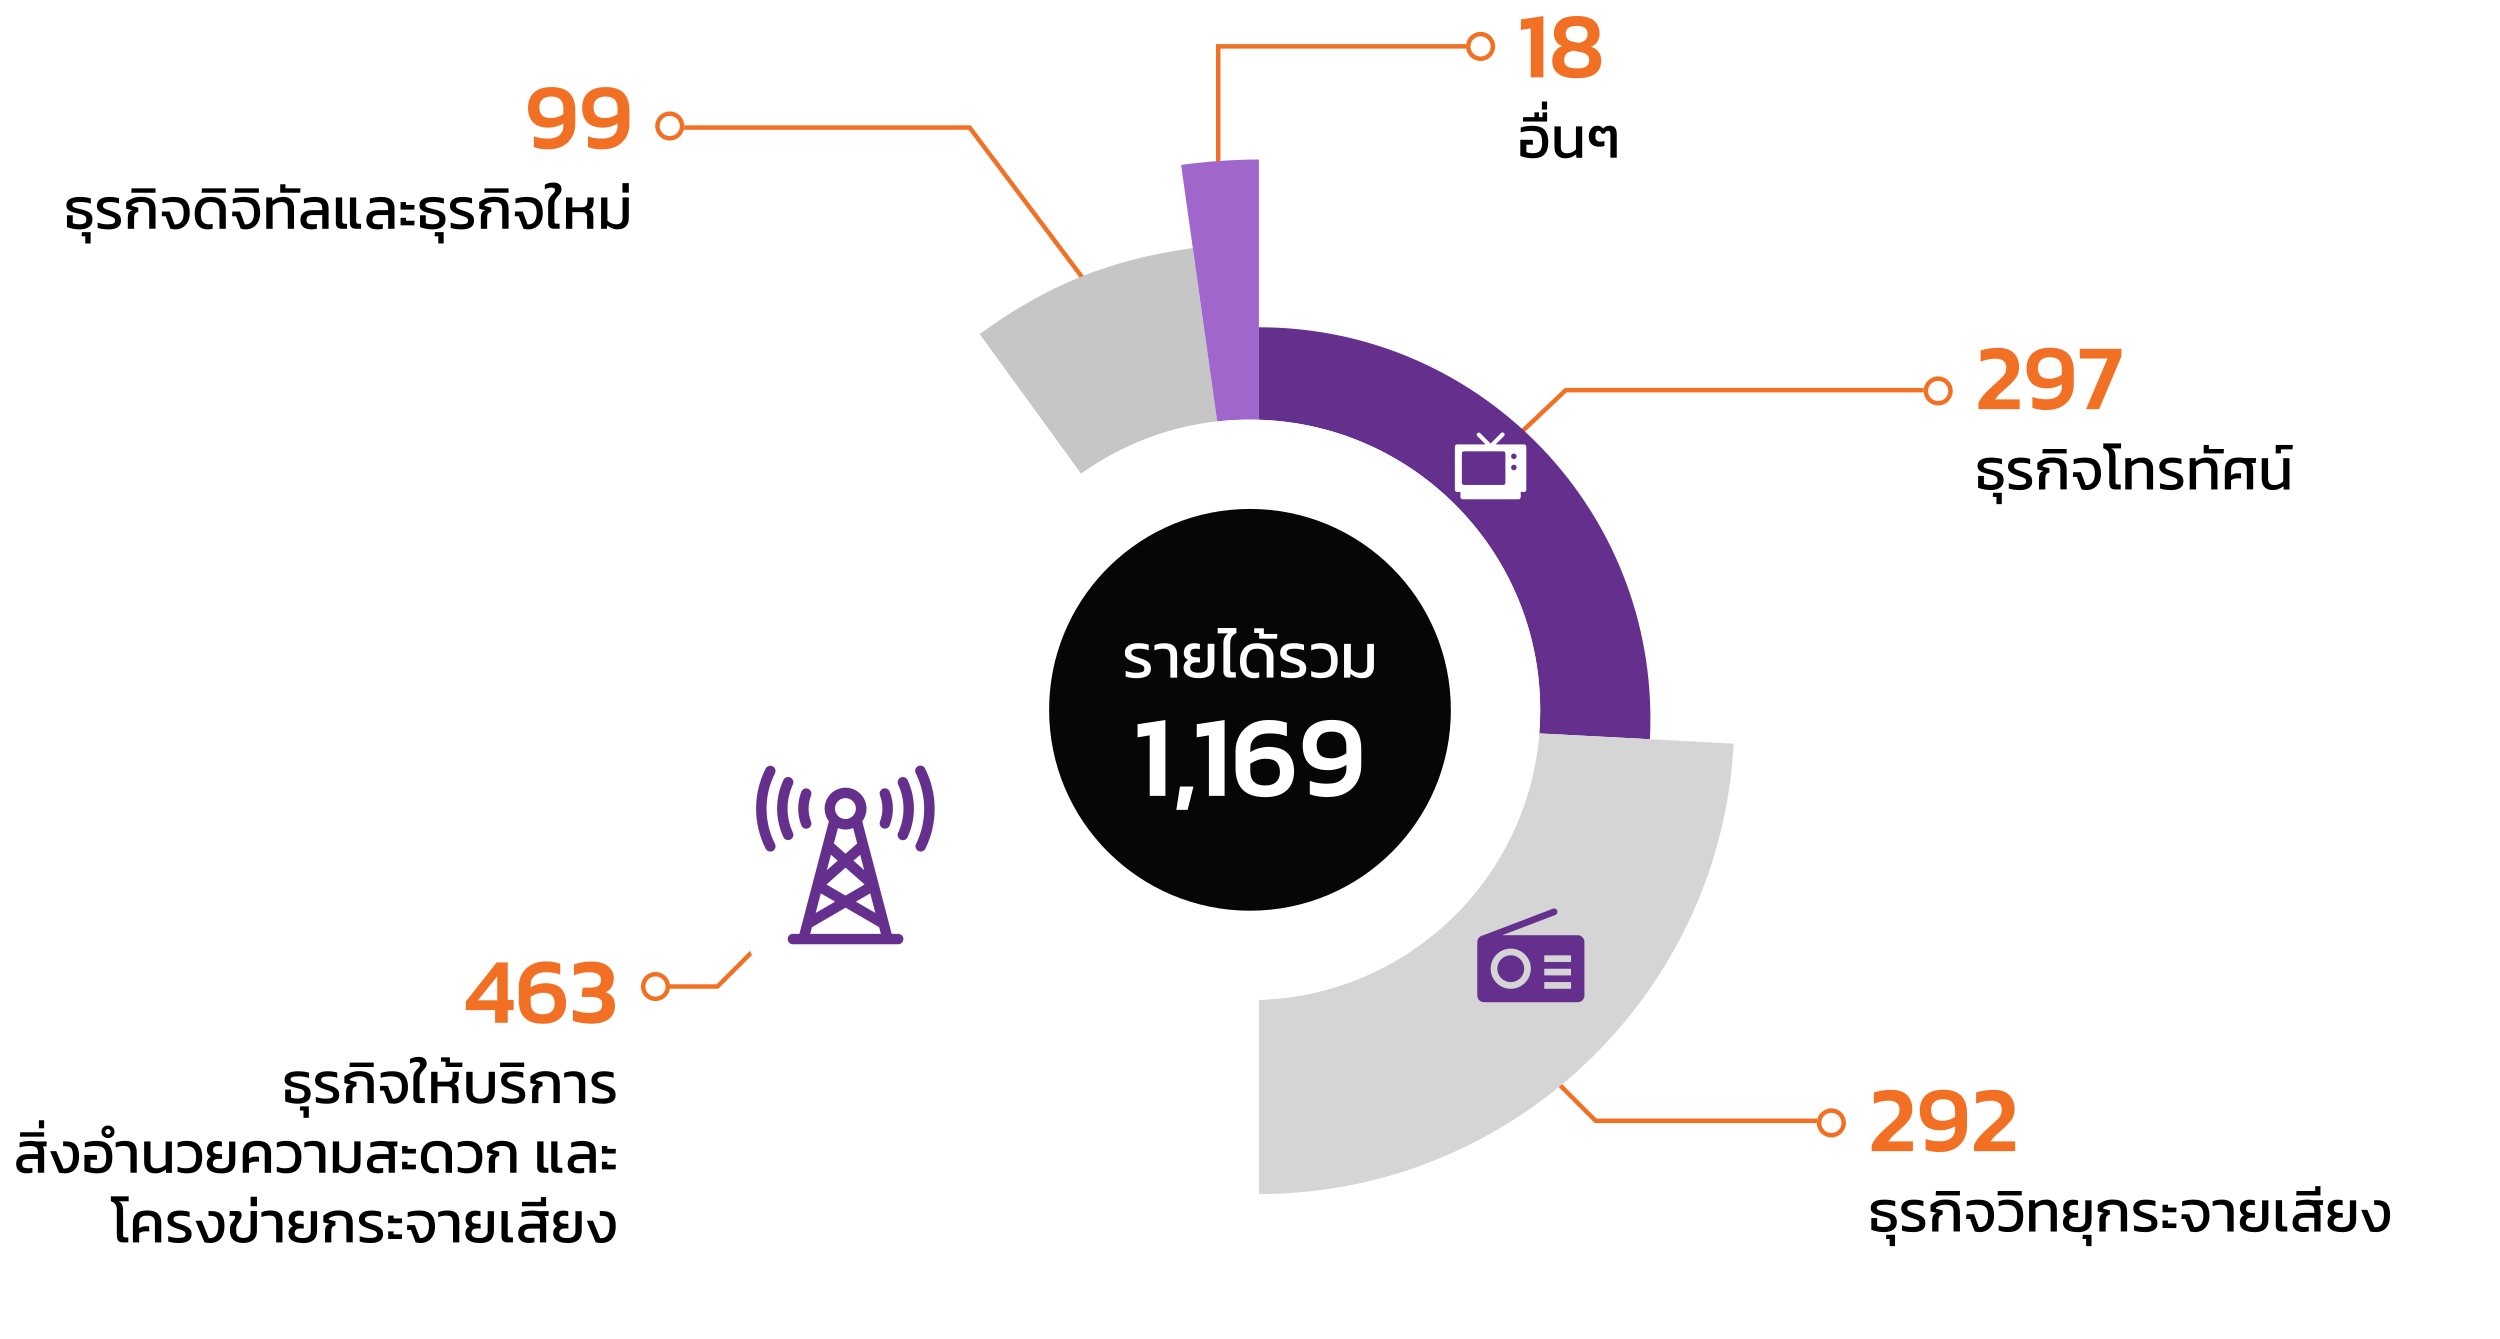 <?xml version="1.0" encoding="UTF-8"?>
<svg xmlns="http://www.w3.org/2000/svg" xmlns:xlink="http://www.w3.org/1999/xlink" viewBox="0 0 560 300">
  <defs>
    <style>
      .cls-1 {
        fill: none;
      }

      .cls-2 {
        filter: url(#drop-shadow-3);
      }

      .cls-3 {
        filter: url(#drop-shadow-5);
      }

      .cls-4 {
        filter: url(#drop-shadow-4);
      }

      .cls-5, .cls-6, .cls-7, .cls-8, .cls-9 {
        fill-rule: evenodd;
      }

      .cls-5, .cls-10, .cls-11 {
        fill: #fff;
      }

      .cls-12 {
        fill: #f27023;
      }

      .cls-6 {
        fill: #a066cc;
      }

      .cls-13 {
        isolation: isolate;
      }

      .cls-7 {
        fill: #d5d5d5;
      }

      .cls-8, .cls-14 {
        fill: #652f8e;
      }

      .cls-11 {
        filter: url(#drop-shadow-2);
      }

      .cls-9 {
        fill: #c6c6c6;
      }

      .cls-15 {
        fill: #050605;
      }

      .cls-16 {
        clip-path: url(#clippath);
      }
    </style>
    <filter id="drop-shadow-2" x="194.16" y="73.36" width="175" height="175" filterUnits="userSpaceOnUse">
      <feOffset dx="2" dy="2"/>
      <feGaussianBlur result="blur" stdDeviation="4"/>
      <feFlood flood-color="#000" flood-opacity=".12"/>
      <feComposite in2="blur" operator="in"/>
      <feComposite in="SourceGraphic"/>
    </filter>
    <clipPath id="clippath">
      <path class="cls-1" d="M420,159.02v-.03c0-77.32-62.7-140-140.02-139.99-2.22,0-4.44.06-6.66.15-74.63,3.56-133.31,65.1-133.32,139.82-.01,77.32,62.66,140.01,139.98,140.02,77.32.01,140.01-62.66,140.02-139.98h0ZM279.99,224c-35.9,0-65-29.11-64.99-65.01,0-34.69,27.25-63.26,61.9-64.92,1.03-.04,2.06-.07,3.09-.07,35.9,0,65,29.1,65.01,64.99h0s0,.01,0,.01c0,35.9-29.11,65-65.01,64.99Z"/>
    </clipPath>
    <filter id="drop-shadow-3" x="182" y="60.71" width="200" height="200" filterUnits="userSpaceOnUse">
      <feOffset dx="2" dy="2"/>
      <feGaussianBlur result="blur-2" stdDeviation="4"/>
      <feFlood flood-color="#000" flood-opacity=".12"/>
      <feComposite in2="blur-2" operator="in"/>
      <feComposite in="SourceGraphic"/>
    </filter>
    <filter id="drop-shadow-4" x="163" y="41.71" width="238" height="238" filterUnits="userSpaceOnUse">
      <feOffset dx="2" dy="2"/>
      <feGaussianBlur result="blur-3" stdDeviation="4"/>
      <feFlood flood-color="#000" flood-opacity=".12"/>
      <feComposite in2="blur-3" operator="in"/>
      <feComposite in="SourceGraphic"/>
    </filter>
    <filter id="drop-shadow-5" x="144" y="23.71" width="276" height="275" filterUnits="userSpaceOnUse">
      <feOffset dx="2" dy="2"/>
      <feGaussianBlur result="blur-4" stdDeviation="4"/>
      <feFlood flood-color="#000" flood-opacity=".12"/>
      <feComposite in2="blur-4" operator="in"/>
      <feComposite in="SourceGraphic"/>
    </filter>
  </defs>
  <g id="Embeded_text" data-name="Embeded text">
    <path id="Path_33427" data-name="Path 33427" class="cls-12" d="M273.38,47.98h-1V9.89h56.02v1h-55.02v37.09Z"/>
    <path id="Path_33421" data-name="Path 33421" class="cls-12" d="M326.27,111.23l-.69-.73,24.93-23.6h83.2v1h-82.8l-24.64,23.33Z"/>
    <path id="Path_33415" data-name="Path 33415" class="cls-12" d="M410.41,251.56h-53.2l-.15-.15-16.11-16.11.71-.71,15.96,15.96h52.79v1Z"/>
    <path id="Path_33425" data-name="Path 33425" class="cls-12" d="M245.04,66.46l-28.1-37.39h-66.75v-1h67.25l28.4,37.79-.8.6Z"/>
    <path id="Path_33417" data-name="Path 33417" class="cls-12" d="M160.91,221.47h-13.75v-1h13.34l15.96-15.96.71.71-16.26,16.26Z"/>
    <path id="Path_33457" data-name="Path 33457" class="cls-10" d="M331.65,7.14c1.8,0,3.26,1.46,3.26,3.26s-1.46,3.26-3.26,3.26-3.26-1.46-3.26-3.26h0c0-1.8,1.46-3.26,3.26-3.26Z"/>
    <path id="Path_33457_-_Outline" data-name="Path 33457 - Outline" class="cls-12" d="M331.65,8.14c-1.25,0-2.26,1.01-2.26,2.26s1.01,2.26,2.26,2.26,2.26-1.01,2.26-2.26c0-1.24-1.01-2.25-2.26-2.26M331.65,7.14c1.8,0,3.26,1.46,3.26,3.26s-1.46,3.26-3.26,3.26-3.26-1.46-3.26-3.26h0c0-1.8,1.46-3.26,3.26-3.26Z"/>
    <path id="Path_33445" data-name="Path 33445" class="cls-10" d="M434.15,84.31c1.8,0,3.26,1.46,3.26,3.26s-1.46,3.26-3.26,3.26-3.26-1.46-3.26-3.26h0c0-1.8,1.46-3.26,3.26-3.26Z"/>
    <path id="Path_33445_-_Outline" data-name="Path 33445 - Outline" class="cls-12" d="M434.15,85.31c-1.25,0-2.26,1.01-2.26,2.26s1.01,2.26,2.26,2.26,2.26-1.01,2.26-2.26c0-1.24-1.01-2.25-2.26-2.26M434.15,84.31c1.8,0,3.26,1.46,3.26,3.26s-1.46,3.26-3.26,3.26-3.26-1.46-3.26-3.26h0c0-1.8,1.46-3.26,3.26-3.26Z"/>
    <path id="Path_33432" data-name="Path 33432" class="cls-10" d="M410.23,248.27c1.8,0,3.26,1.46,3.26,3.26s-1.46,3.26-3.26,3.26-3.26-1.46-3.26-3.26h0c0-1.8,1.46-3.26,3.26-3.26Z"/>
    <path id="Path_33432_-_Outline" data-name="Path 33432 - Outline" class="cls-12" d="M410.23,249.27c-1.25,0-2.26,1.01-2.26,2.26s1.01,2.26,2.26,2.26,2.26-1.01,2.26-2.26c0-1.24-1.01-2.25-2.26-2.26M410.23,248.27c1.8,0,3.26,1.46,3.26,3.26s-1.46,3.26-3.26,3.26-3.26-1.46-3.26-3.26h0c0-1.8,1.46-3.26,3.26-3.26Z"/>
    <path id="Path_33453" data-name="Path 33453" class="cls-10" d="M150.03,24.96c1.8,0,3.26,1.46,3.26,3.26s-1.46,3.26-3.26,3.26-3.26-1.46-3.26-3.26h0c0-1.8,1.46-3.26,3.26-3.26Z"/>
    <path id="Path_33453_-_Outline" data-name="Path 33453 - Outline" class="cls-12" d="M150.03,25.96c-1.25,0-2.26,1.01-2.26,2.26s1.01,2.26,2.26,2.26,2.26-1.01,2.26-2.26c0-1.24-1.01-2.25-2.26-2.26M150.03,24.96c1.8,0,3.26,1.46,3.26,3.26s-1.46,3.26-3.26,3.26-3.26-1.46-3.26-3.26h0c0-1.8,1.46-3.26,3.26-3.26Z"/>
    <path id="Path_33438" data-name="Path 33438" class="cls-10" d="M146.83,217.72c1.8,0,3.26,1.46,3.26,3.26s-1.46,3.26-3.26,3.26-3.26-1.46-3.26-3.26h0c0-1.8,1.46-3.26,3.26-3.26Z"/>
    <path id="Path_33438_-_Outline" data-name="Path 33438 - Outline" class="cls-12" d="M146.83,218.72c-1.25,0-2.26,1.01-2.26,2.26s1.01,2.26,2.26,2.26,2.26-1.01,2.26-2.26c0-1.24-1.01-2.25-2.26-2.26M146.83,217.72c1.8,0,3.26,1.46,3.26,3.26s-1.46,3.26-3.26,3.26-3.26-1.46-3.26-3.26h0c0-1.8,1.46-3.26,3.26-3.26Z"/>
    <path id="Path_33419" data-name="Path 33419" class="cls-15" d="M325,159.01c0,24.85-20.15,45-45.01,44.99-24.85,0-45-20.15-44.99-45.01,0-24.02,18.87-43.8,42.85-44.94.71-.03,1.43-.05,2.14-.05,24.85,0,45,20.15,45,45h0"/>
    <g>
      <g class="cls-13">
        <path class="cls-12" d="M342.89,17.32V6.36l-2.21.36v-2.37l5.04-.76v13.73h-2.83Z"/>
        <path class="cls-12" d="M353.18,17.53c-3.65,0-5.48-1.32-5.48-3.97,0-.73.19-1.39.58-1.97.38-.59.92-1.01,1.61-1.26-.63-.28-1.09-.67-1.39-1.18-.29-.5-.44-1.04-.44-1.62,0-1.2.41-2.16,1.24-2.88.83-.71,2.12-1.07,3.88-1.07s3.11.36,3.92,1.07c.81.71,1.21,1.67,1.21,2.88,0,.6-.14,1.17-.43,1.7s-.77.95-1.46,1.24c1.5.53,2.25,1.56,2.25,3.09,0,2.65-1.83,3.97-5.48,3.97ZM353.18,15.33c.95,0,1.66-.14,2.11-.42s.68-.74.68-1.39c0-.57-.15-.99-.46-1.25-.31-.26-.81-.46-1.51-.6l-1.62-.34c-.6.14-1.08.36-1.45.66s-.55.78-.55,1.44.23,1.17.69,1.46c.46.29,1.16.43,2.1.43ZM353.72,9.61c.66-.18,1.14-.42,1.44-.7s.45-.72.45-1.31c0-.63-.2-1.08-.6-1.37-.4-.28-1.01-.42-1.84-.42s-1.42.14-1.83.41c-.41.27-.61.73-.61,1.38,0,.95.53,1.53,1.6,1.74l1.39.27Z"/>
      </g>
      <g class="cls-13">
        <path d="M343.35,35.45c-.55,0-1.08-.05-1.57-.16-.49-.1-.9-.22-1.23-.36v-3.61h2.78l.06,1.08h-1.48v1.7c.2.07.43.12.68.16.26.04.5.06.75.06.77,0,1.32-.18,1.63-.55.32-.37.47-1.01.47-1.93,0-.64-.08-1.15-.23-1.51-.16-.37-.41-.63-.77-.78-.36-.15-.85-.23-1.46-.23-.37,0-.76.03-1.17.08-.41.05-.79.14-1.16.26v-1.09c.36-.12.78-.22,1.25-.29s.95-.1,1.42-.1c1.23,0,2.12.31,2.67.93.55.62.82,1.53.82,2.74s-.27,2.08-.82,2.69c-.55.62-1.43.92-2.65.92Z"/>
        <path d="M341.13,27.23l.06-.99h2.52v-1.08h1.03v1.08h.78v-1.08h1.03v2.07h-5.42Z"/>
        <path d="M345.38,24.55v-1.81h1.17v1.81h-1.17Z"/>
        <path d="M350.59,35.45c-.75,0-1.34-.22-1.76-.66-.42-.44-.63-1.07-.63-1.88v-4.6h1.42v4.54c0,.53.12.91.35,1.14.23.23.6.34,1.09.34.38,0,.75-.08,1.09-.24s.63-.36.86-.6v-5.17h1.4v7.02h-1.29l-.07-.77c-.32.27-.68.49-1.08.65-.4.17-.87.25-1.38.25Z"/>
        <path d="M360.73,35.32v-5.29c0-.2-.03-.37-.1-.51-.06-.14-.21-.21-.44-.21-.17,0-.32.05-.45.16-.13.11-.23.26-.32.46h-.66c-.08-.2-.16-.35-.24-.46-.08-.11-.22-.16-.41-.16-.5,0-.75.42-.75,1.25,0,.42.1.71.29.89s.47.27.84.27c.17,0,.33,0,.49-.03.16-.02.3-.04.41-.08v1.09c-.16.05-.33.09-.51.12-.18.03-.4.04-.65.04-.73,0-1.3-.2-1.72-.58s-.62-.96-.62-1.72c0-.42.07-.82.22-1.18s.36-.65.64-.88c.28-.23.63-.34,1.05-.34.3,0,.55.05.75.15.2.1.38.27.55.5.2-.23.42-.4.67-.5.25-.1.51-.15.79-.15.55,0,.96.16,1.21.48.25.32.38.81.38,1.47v5.2h-1.42Z"/>
      </g>
    </g>
    <g>
      <g class="cls-13">
        <path class="cls-12" d="M443.18,91.65v-1.37c.38-.81.88-1.54,1.49-2.19.62-.65,1.29-1.3,2.02-1.94.55-.49.99-.9,1.34-1.22s.62-.61.82-.86.34-.51.42-.78c.08-.27.13-.59.13-.99,0-1.3-.83-1.95-2.48-1.95-.56,0-1.12.06-1.67.18s-1.08.28-1.59.47v-2.5c.53-.18,1.15-.33,1.86-.43.71-.11,1.38-.16,2.03-.16,1.57,0,2.75.39,3.54,1.17s1.19,1.83,1.19,3.16c0,.92-.23,1.71-.68,2.36-.46.65-1.05,1.29-1.77,1.92-.57.5-1.12.99-1.64,1.46-.52.47-.95.96-1.3,1.48h5.52v2.18h-9.22Z"/>
        <path class="cls-12" d="M458.57,91.86c-.7,0-1.31-.04-1.83-.13-.52-.08-1.01-.21-1.49-.38v-2.44c.88.35,1.92.53,3.13.53s2.03-.25,2.61-.76.87-1.17.87-2v-.65c-.45.31-.97.55-1.57.71-.6.17-1.16.25-1.66.25-1.61,0-2.79-.39-3.55-1.18-.76-.78-1.13-1.89-1.13-3.32,0-.91.19-1.71.56-2.39.37-.69.95-1.22,1.72-1.62.78-.39,1.77-.59,2.99-.59,1.76,0,3.09.43,3.98,1.3.89.87,1.33,2.21,1.33,4.01v2.9c0,1.12-.24,2.11-.72,2.97-.48.86-1.17,1.54-2.06,2.03-.89.49-1.95.74-3.18.74ZM459.16,84.84c.46,0,.93-.08,1.41-.25s.91-.38,1.3-.65v-1.28c0-1.76-.89-2.65-2.67-2.65-.9,0-1.57.22-2.03.65-.46.43-.68,1.02-.68,1.74,0,.77.2,1.37.59,1.8.39.43,1.08.64,2.08.64Z"/>
        <path class="cls-12" d="M467.27,91.65l4.81-11.34h-6.2v-2.18h9.3v1.74l-4.98,11.78h-2.94Z"/>
      </g>
      <g class="cls-13">
        <path d="M445.93,109.77c-.56,0-1.09-.05-1.59-.16-.5-.1-.91-.22-1.24-.36v-2.64h1.3v1.79c.42.16.91.23,1.44.23s.91-.08,1.18-.23.42-.44.42-.86c0-.32-.08-.56-.25-.72s-.41-.29-.73-.38c-.32-.09-.72-.19-1.18-.29-.4-.09-.77-.2-1.12-.32-.35-.12-.64-.3-.86-.53-.22-.23-.33-.55-.33-.96,0-.62.26-1.08.79-1.38s1.27-.46,2.23-.46c.48,0,.94.03,1.4.1.46.07.81.15,1.06.24v1.17c-.29-.11-.64-.2-1.05-.27-.42-.07-.82-.1-1.21-.1-.31,0-.61.01-.9.04-.29.03-.52.09-.7.18-.18.09-.27.24-.27.44,0,.23.1.39.29.5.2.11.46.2.8.27s.71.16,1.12.27c.45.12.85.26,1.19.41.34.15.61.36.8.64.19.27.29.66.29,1.16,0,.74-.26,1.29-.77,1.66-.52.37-1.21.56-2.09.56Z"/>
        <path d="M447.2,112.92v-1.61h-.82l.06-.92h1.96v2.54h-1.21Z"/>
        <path d="M452.36,109.77c-.46,0-.9-.03-1.33-.09-.43-.06-.78-.15-1.06-.26v-1.18c.33.13.69.23,1.07.3.39.07.74.1,1.06.1.6,0,1.04-.05,1.33-.16s.43-.34.43-.68c0-.25-.07-.44-.22-.57s-.36-.25-.65-.34-.64-.22-1.07-.36c-.4-.14-.76-.29-1.08-.46-.32-.16-.57-.37-.76-.62-.19-.25-.28-.57-.28-.95,0-.62.23-1.1.7-1.46.47-.36,1.17-.54,2.12-.54.4,0,.79.03,1.18.09.39.06.71.13.96.22v1.17c-.29-.11-.6-.2-.96-.25-.35-.06-.68-.08-.98-.08-.5,0-.91.05-1.21.16-.3.11-.46.33-.46.66,0,.22.08.39.23.51.16.13.38.24.67.34.29.1.64.22,1.05.36.46.15.85.31,1.16.49s.55.39.71.65c.16.26.24.59.24,1,0,.68-.26,1.18-.77,1.5s-1.21.47-2.09.47Z"/>
        <path d="M456.73,109.64v-2.54c0-.38.07-.72.22-1.01.15-.29.42-.49.81-.6l-1.4-.35v-1.46c.35-.3.8-.58,1.37-.83.57-.25,1.23-.37,2-.37,1.03,0,1.82.21,2.38.64.55.43.83,1.15.83,2.15v4.36h-1.42v-4.39c0-.6-.14-1.02-.42-1.25-.28-.24-.76-.36-1.42-.36-.43,0-.84.06-1.21.18-.37.12-.67.28-.88.48v.23l1.48.38v.94c-.34.09-.58.23-.71.42s-.21.48-.21.86v2.52h-1.4Z"/>
        <path d="M457.51,101.56l.06-.99h5.36v.99h-5.42Z"/>
        <path d="M467.38,109.77c-.16,0-.36-.01-.58-.04-.22-.03-.4-.07-.54-.12l-1.04-2.77h-.9l.07-1.07h1.73l1.08,2.89c.39.02.74-.06,1.05-.22.31-.16.55-.44.73-.83s.27-.9.27-1.54c0-.61-.08-1.09-.24-1.44s-.42-.61-.79-.76c-.37-.15-.87-.23-1.5-.23-.35,0-.71.03-1.1.08-.39.05-.76.14-1.12.26v-1.09c.35-.11.74-.21,1.19-.28.45-.07.92-.11,1.41-.11,1.24,0,2.14.31,2.69.92s.83,1.5.83,2.65c0,.81-.15,1.48-.45,2.04-.3.55-.69.97-1.18,1.25-.49.28-1.02.42-1.6.42Z"/>
        <path d="M473.84,109.64c-.56,0-.92-.15-1.1-.45-.18-.3-.27-.7-.27-1.2v-5.65c0-.56-.11-.99-.33-1.27-.22-.28-.55-.5-1.01-.67v-1.08h3.99v1.12h-2.21c.35.19.59.44.74.75s.22.73.22,1.28v5.47c0,.23.04.38.11.46.07.08.23.12.46.12h.6v1.12h-1.21Z"/>
        <path d="M476.07,109.64v-7.02h1.29l.08.77c.32-.28.68-.5,1.09-.66s.88-.24,1.4-.24c.75,0,1.32.22,1.74.66.41.44.62,1.06.62,1.86v4.63h-1.4v-4.56c0-.51-.12-.88-.36-1.1s-.61-.34-1.09-.34c-.39,0-.75.08-1.09.24s-.62.36-.85.6v5.16h-1.42Z"/>
        <path d="M486.24,109.77c-.46,0-.9-.03-1.33-.09-.43-.06-.78-.15-1.06-.26v-1.18c.33.13.69.23,1.07.3.39.07.74.1,1.06.1.6,0,1.04-.05,1.33-.16s.43-.34.43-.68c0-.25-.07-.44-.22-.57s-.36-.25-.65-.34-.64-.22-1.07-.36c-.4-.14-.76-.29-1.08-.46-.32-.16-.57-.37-.76-.62-.19-.25-.28-.57-.28-.95,0-.62.23-1.1.7-1.46.47-.36,1.17-.54,2.12-.54.4,0,.79.03,1.18.09.39.06.71.13.96.22v1.17c-.29-.11-.6-.2-.96-.25-.35-.06-.68-.08-.98-.08-.5,0-.91.05-1.21.16-.3.11-.46.33-.46.66,0,.22.08.39.23.51.16.13.38.24.67.34.29.1.64.22,1.05.36.46.15.85.31,1.16.49s.55.39.71.65c.16.26.24.59.24,1,0,.68-.26,1.18-.77,1.5s-1.21.47-2.09.47Z"/>
        <path d="M490.49,109.64v-7.02h1.29l.08.77c.32-.28.68-.5,1.09-.66s.88-.24,1.4-.24c.75,0,1.32.22,1.74.66.41.44.62,1.06.62,1.86v4.63h-1.4v-4.56c0-.51-.12-.88-.36-1.1s-.61-.34-1.09-.34c-.39,0-.75.08-1.09.24s-.62.36-.85.6v5.16h-1.42Z"/>
        <path d="M493.62,101.56v-1.9h1.17v.91h3.37l-.06.99h-4.47Z"/>
        <path d="M498.36,109.64v-4.45c0-.85.26-1.51.77-1.99.51-.48,1.32-.72,2.42-.72.23,0,.44.01.65.03s.4.05.57.1h2.59l-.07,1.1h-.97c.16.21.26.43.31.68.05.24.08.51.08.79v4.45h-1.42v-4.58c0-.49-.15-.86-.46-1.08s-.73-.34-1.29-.34-1.02.12-1.32.34-.45.59-.45,1.08v1.44c.38-.31.84-.47,1.37-.47h.84l.05,1.13h-.94c-.53,0-.97.15-1.33.44v2.03h-1.42Z"/>
        <path d="M509.02,109.77c-.75,0-1.34-.22-1.76-.66-.42-.44-.63-1.07-.63-1.88v-4.6h1.42v4.54c0,.53.12.91.35,1.14.23.23.6.34,1.09.34.38,0,.75-.08,1.09-.24s.63-.36.86-.6v-5.17h1.4v7.02h-1.29l-.07-.77c-.32.27-.68.49-1.08.65-.4.17-.87.25-1.38.25Z"/>
        <path d="M509.76,101.56v-1.9h3.82l-.05.99h-2.6v.91h-1.17Z"/>
      </g>
    </g>
    <g>
      <g class="cls-13">
        <path class="cls-12" d="M419.26,257.86v-1.37c.38-.81.88-1.54,1.49-2.19s1.29-1.3,2.02-1.94c.55-.49.99-.9,1.34-1.22.35-.32.62-.61.82-.86.2-.25.34-.51.42-.78.08-.27.13-.59.13-.99,0-1.3-.83-1.95-2.48-1.95-.56,0-1.12.06-1.67.18-.55.12-1.08.28-1.59.47v-2.5c.53-.18,1.15-.33,1.86-.43.71-.11,1.38-.16,2.03-.16,1.57,0,2.75.39,3.54,1.17.79.78,1.19,1.83,1.19,3.16,0,.92-.23,1.71-.68,2.36-.46.65-1.05,1.29-1.77,1.92-.57.5-1.12.99-1.64,1.46-.52.47-.95.96-1.3,1.48h5.52v2.18h-9.22Z"/>
        <path class="cls-12" d="M434.66,258.07c-.7,0-1.31-.04-1.83-.13-.52-.08-1.02-.21-1.49-.38v-2.44c.88.35,1.92.53,3.13.53s2.03-.25,2.61-.76.87-1.17.87-2v-.65c-.45.31-.97.55-1.58.71s-1.16.25-1.66.25c-1.61,0-2.79-.39-3.55-1.18-.76-.78-1.13-1.89-1.13-3.32,0-.91.19-1.71.56-2.39.37-.69.94-1.22,1.72-1.62.78-.39,1.77-.59,2.99-.59,1.76,0,3.09.43,3.98,1.3.89.87,1.33,2.21,1.33,4.01v2.9c0,1.12-.24,2.11-.72,2.97-.48.86-1.17,1.54-2.06,2.03-.89.49-1.95.74-3.18.74ZM435.24,251.06c.46,0,.93-.08,1.41-.25.48-.17.91-.38,1.3-.65v-1.28c0-1.76-.89-2.65-2.67-2.65-.9,0-1.57.22-2.03.65-.46.43-.68,1.02-.68,1.74,0,.77.2,1.37.59,1.8.39.43,1.08.64,2.08.64Z"/>
        <path class="cls-12" d="M442.17,257.86v-1.37c.38-.81.88-1.54,1.49-2.19s1.29-1.3,2.02-1.94c.55-.49.99-.9,1.34-1.22.35-.32.62-.61.82-.86.2-.25.34-.51.42-.78.08-.27.13-.59.13-.99,0-1.3-.83-1.95-2.48-1.95-.56,0-1.12.06-1.67.18-.55.12-1.08.28-1.59.47v-2.5c.53-.18,1.15-.33,1.86-.43.71-.11,1.38-.16,2.03-.16,1.57,0,2.75.39,3.54,1.17.79.78,1.19,1.83,1.19,3.16,0,.92-.23,1.71-.68,2.36-.46.65-1.05,1.29-1.77,1.92-.57.5-1.12.99-1.64,1.46-.52.47-.95.96-1.3,1.48h5.52v2.18h-9.22Z"/>
      </g>
      <g class="cls-13">
        <path d="M422.01,275.99c-.56,0-1.09-.05-1.59-.16-.5-.1-.91-.22-1.24-.36v-2.64h1.3v1.79c.42.16.91.23,1.44.23s.91-.08,1.18-.23c.28-.15.42-.44.42-.86,0-.32-.08-.56-.25-.72-.17-.16-.41-.29-.73-.38s-.71-.19-1.18-.29c-.4-.09-.77-.2-1.12-.32-.35-.12-.64-.3-.86-.53-.22-.23-.33-.55-.33-.96,0-.62.26-1.08.79-1.38.52-.31,1.27-.46,2.23-.46.48,0,.94.03,1.4.1.46.07.81.15,1.06.24v1.17c-.29-.11-.64-.2-1.05-.27-.42-.07-.82-.1-1.21-.1-.31,0-.61.01-.9.04-.29.03-.52.09-.7.18-.18.09-.27.24-.27.44,0,.23.1.39.29.5s.46.2.8.27c.34.07.71.16,1.12.27.45.12.85.26,1.19.41.34.15.61.36.8.64.19.27.29.66.29,1.16,0,.74-.26,1.29-.77,1.66-.52.37-1.21.56-2.09.56Z"/>
        <path d="M423.28,279.13v-1.61h-.82l.07-.92h1.96v2.54h-1.21Z"/>
        <path d="M428.44,275.99c-.46,0-.9-.03-1.33-.09s-.78-.15-1.06-.26v-1.18c.33.13.69.23,1.07.3.39.07.74.1,1.06.1.6,0,1.04-.05,1.33-.16s.43-.34.43-.68c0-.25-.07-.44-.22-.57s-.36-.25-.65-.34c-.29-.1-.64-.22-1.07-.36-.4-.14-.76-.29-1.08-.46-.32-.16-.57-.37-.76-.62-.19-.25-.28-.57-.28-.95,0-.62.23-1.1.7-1.46s1.17-.54,2.12-.54c.4,0,.79.03,1.18.09.39.06.71.13.96.22v1.17c-.29-.11-.6-.2-.96-.25-.35-.06-.68-.08-.98-.08-.5,0-.91.05-1.21.16-.3.11-.46.33-.46.66,0,.22.08.39.23.51.16.13.38.24.67.34.29.1.64.22,1.05.36.46.15.84.31,1.16.49.31.18.55.39.71.65.16.26.24.59.24,1,0,.68-.26,1.18-.77,1.5s-1.21.47-2.09.47Z"/>
        <path d="M432.81,275.86v-2.54c0-.38.07-.72.22-1.01.15-.29.42-.49.81-.6l-1.4-.35v-1.46c.35-.3.8-.58,1.37-.83s1.23-.37,2-.37c1.03,0,1.83.21,2.38.64.55.43.83,1.15.83,2.15v4.36h-1.42v-4.39c0-.6-.14-1.02-.42-1.25-.28-.24-.76-.36-1.42-.36-.43,0-.84.06-1.21.18-.37.12-.67.28-.88.48v.23l1.48.38v.94c-.34.09-.58.23-.72.42s-.21.48-.21.86v2.52h-1.4Z"/>
        <path d="M433.59,267.77l.07-.99h5.36v.99h-5.42Z"/>
        <path d="M443.46,275.99c-.17,0-.36-.01-.58-.04-.22-.03-.4-.07-.54-.12l-1.04-2.77h-.9l.06-1.07h1.73l1.08,2.89c.39.02.74-.06,1.05-.22.31-.16.55-.44.73-.83.18-.39.27-.9.27-1.54,0-.61-.08-1.09-.24-1.44s-.42-.61-.79-.76-.87-.23-1.5-.23c-.35,0-.71.03-1.11.08-.39.05-.76.14-1.12.26v-1.09c.35-.11.74-.21,1.19-.28.45-.07.92-.11,1.41-.11,1.24,0,2.14.31,2.69.92s.83,1.5.83,2.65c0,.81-.15,1.48-.45,2.04-.3.55-.69.97-1.18,1.25-.49.28-1.02.42-1.6.42Z"/>
        <path d="M449.8,275.99c-.81,0-1.51-.13-2.11-.39v-1.12c.26.11.54.2.85.27.31.07.61.1.92.1.59,0,1.06-.08,1.4-.25.35-.16.6-.43.75-.8.15-.37.23-.86.23-1.46,0-.9-.18-1.54-.55-1.92-.37-.38-.98-.57-1.84-.57-.31,0-.62.03-.91.1-.29.06-.58.16-.84.28v-1.13c.29-.12.61-.22.96-.29s.71-.1,1.11-.1c1.16,0,2.03.31,2.59.93.57.62.85,1.52.85,2.71s-.27,2.08-.81,2.7c-.54.62-1.41.94-2.59.94Z"/>
        <path d="M447.45,267.77l.06-.99h5.36v.99h-5.42Z"/>
        <path d="M454.52,275.86v-7.02h1.29l.08.77c.32-.28.68-.5,1.09-.66s.88-.24,1.4-.24c.75,0,1.32.22,1.74.66.41.44.62,1.06.62,1.86v4.63h-1.4v-4.56c0-.51-.12-.88-.36-1.1s-.61-.34-1.09-.34c-.39,0-.75.08-1.09.24s-.62.36-.85.6v5.16h-1.42Z"/>
        <path d="M465.33,275.99c-.62,0-1.18-.07-1.66-.22s-.87-.38-1.15-.7c-.28-.32-.42-.75-.42-1.27,0-.35.08-.67.25-.94.17-.27.41-.49.73-.64-.27-.1-.49-.28-.67-.53-.18-.25-.27-.56-.27-.94,0-.67.21-1.17.62-1.51.41-.34.94-.51,1.58-.51.25,0,.47.02.65.05.18.03.35.07.49.12v1.08c-.25-.07-.55-.1-.88-.1s-.62.07-.81.21c-.19.14-.29.36-.29.68,0,.33.11.57.33.71.22.14.52.21.9.21h.74l.07,1.05h-.83c-.82,0-1.24.36-1.24,1.08,0,.36.15.62.44.8.29.18.75.27,1.36.27,1.22,0,1.83-.5,1.83-1.5v-4.52h1.4v4.35c0,.94-.26,1.65-.79,2.11-.53.46-1.32.69-2.38.69Z"/>
        <path d="M467.29,279.13v-1.61h-.82l.07-.92h1.96v2.54h-1.21Z"/>
        <path d="M470.26,275.86v-2.54c0-.38.07-.72.22-1.01.15-.29.42-.49.81-.6l-1.4-.35v-1.46c.35-.3.8-.58,1.37-.83.57-.25,1.23-.37,2-.37,1.03,0,1.82.21,2.38.64.55.43.83,1.15.83,2.15v4.36h-1.42v-4.39c0-.6-.14-1.02-.42-1.25-.28-.24-.76-.36-1.42-.36-.43,0-.84.06-1.21.18-.37.12-.67.28-.88.48v.23l1.48.38v.94c-.34.09-.58.23-.71.42s-.21.48-.21.86v2.52h-1.4Z"/>
        <path d="M480.42,275.99c-.46,0-.9-.03-1.33-.09-.43-.06-.78-.15-1.06-.26v-1.18c.33.13.69.23,1.07.3.39.07.74.1,1.06.1.6,0,1.04-.05,1.33-.16s.43-.34.43-.68c0-.25-.07-.44-.22-.57s-.36-.25-.65-.34-.64-.22-1.07-.36c-.4-.14-.76-.29-1.08-.46-.32-.16-.57-.37-.76-.62-.19-.25-.28-.57-.28-.95,0-.62.23-1.1.7-1.46.47-.36,1.17-.54,2.12-.54.4,0,.79.03,1.18.09.39.06.71.13.96.22v1.17c-.29-.11-.6-.2-.96-.25-.35-.06-.68-.08-.98-.08-.5,0-.91.05-1.21.16-.3.11-.46.33-.46.66,0,.22.08.39.23.51.16.13.38.24.67.34.29.1.64.22,1.05.36.46.15.85.31,1.16.49s.55.39.71.65c.16.26.24.59.24,1,0,.68-.26,1.18-.77,1.5s-1.21.47-2.09.47Z"/>
        <path d="M484.41,271.55v-1.69h1.21v.64h1.91l-.05,1.05h-3.07ZM484.41,275.09v-1.69h1.21v.65h1.91l-.05,1.04h-3.07Z"/>
        <path d="M491.68,275.99c-.16,0-.36-.01-.58-.04-.22-.03-.4-.07-.54-.12l-1.04-2.77h-.9l.07-1.07h1.73l1.08,2.89c.39.02.74-.06,1.05-.22.31-.16.55-.44.73-.83s.27-.9.27-1.54c0-.61-.08-1.09-.24-1.44s-.42-.61-.79-.76c-.37-.15-.87-.23-1.5-.23-.35,0-.71.03-1.1.08-.39.05-.76.14-1.12.26v-1.09c.35-.11.74-.21,1.19-.28.45-.07.92-.11,1.41-.11,1.24,0,2.14.31,2.69.92s.83,1.5.83,2.65c0,.81-.15,1.48-.45,2.04-.3.55-.69.97-1.18,1.25-.49.28-1.02.42-1.6.42Z"/>
        <path d="M498.93,275.86v-4.42c0-.36-.04-.65-.12-.88-.08-.23-.23-.41-.44-.53-.22-.12-.54-.18-.96-.18-.28,0-.58.03-.9.09s-.62.14-.88.25v-1.09c.26-.11.57-.21.94-.28.37-.07.74-.11,1.11-.11.94,0,1.61.2,2.03.61.42.41.63,1.05.63,1.94v4.6h-1.42Z"/>
        <path d="M504.94,275.99c-.62,0-1.18-.07-1.66-.22s-.87-.38-1.15-.7c-.28-.32-.42-.75-.42-1.27,0-.35.08-.67.25-.94.16-.27.41-.49.73-.64-.27-.1-.49-.28-.67-.53-.18-.25-.27-.56-.27-.94,0-.67.21-1.17.62-1.51.41-.34.94-.51,1.58-.51.25,0,.47.02.65.05s.35.07.49.12v1.08c-.25-.07-.55-.1-.88-.1s-.62.07-.81.21-.29.36-.29.68c0,.33.11.57.33.71.22.14.52.21.9.21h.74l.06,1.05h-.83c-.82,0-1.24.36-1.24,1.08,0,.36.15.62.44.8s.75.27,1.37.27c1.22,0,1.83-.5,1.83-1.5v-4.52h1.4v4.35c0,.94-.26,1.65-.79,2.11-.53.46-1.32.69-2.38.69Z"/>
        <path d="M511.15,275.86c-.48,0-.82-.12-1.04-.35-.22-.23-.33-.57-.33-1v-5.67h1.4v5.32c0,.39.19.58.57.58h.6v1.12h-1.21Z"/>
        <path d="M515.92,275.99c-.44,0-.84-.07-1.21-.21-.36-.14-.65-.37-.86-.69-.21-.32-.32-.73-.32-1.24,0-.68.23-1.22.69-1.6.46-.38,1.14-.57,2.04-.57h2.15v-.44c0-.51-.13-.87-.39-1.07-.26-.2-.74-.31-1.43-.31-.4,0-.79.03-1.17.08-.38.05-.75.14-1.12.26v-1.09c.34-.11.73-.21,1.18-.28.45-.07.9-.11,1.35-.11.23,0,.44.01.64.03.2.02.39.05.57.1h2.35l-.08,1.1h-.82c.12.19.2.41.25.64.04.24.06.5.06.77v4.5h-1.4v-3.09h-2.07c-.48,0-.84.08-1.09.24-.25.16-.37.44-.37.84s.11.65.33.79c.22.15.58.22,1.08.22.16,0,.31,0,.47-.03.16-.02.3-.04.41-.08v1.08c-.16.04-.34.08-.56.11-.22.03-.45.04-.7.04Z"/>
        <path d="M514.36,267.77l.06-.99h4.19v-1.08h1.17v2.07h-5.42Z"/>
        <path d="M524.6,275.99c-.62,0-1.18-.07-1.66-.22s-.87-.38-1.15-.7c-.28-.32-.42-.75-.42-1.27,0-.35.08-.67.25-.94.16-.27.41-.49.73-.64-.27-.1-.49-.28-.67-.53-.18-.25-.27-.56-.27-.94,0-.67.21-1.17.62-1.51.41-.34.94-.51,1.58-.51.25,0,.47.02.65.05s.35.07.49.12v1.08c-.25-.07-.55-.1-.88-.1s-.62.07-.81.21-.29.36-.29.68c0,.33.11.57.33.71.22.14.52.21.9.21h.74l.06,1.05h-.83c-.82,0-1.24.36-1.24,1.08,0,.36.15.62.44.8s.75.27,1.37.27c1.22,0,1.83-.5,1.83-1.5v-4.52h1.4v4.35c0,.94-.26,1.65-.79,2.11-.53.46-1.32.69-2.38.69Z"/>
        <path d="M532.18,275.99c-.2,0-.42-.01-.66-.04-.24-.03-.46-.07-.64-.13l-1.98-4.81h1.38l1.6,3.9c.75.04,1.29-.18,1.62-.64.34-.46.51-1.18.51-2.14,0-.56-.05-1.01-.16-1.33-.1-.33-.28-.55-.53-.69-.25-.13-.59-.2-1.02-.2h-.49v-1.07h.68c1,0,1.74.27,2.2.81.46.54.69,1.36.69,2.47,0,.92-.14,1.66-.42,2.23-.28.57-.66.98-1.14,1.25-.48.26-1.03.4-1.64.4Z"/>
      </g>
    </g>
    <g>
      <g class="cls-13">
        <path class="cls-12" d="M110.9,229.1v-2.83h-6.55v-1.93l6.91-8.76h2.48v8.4h1.32v2.29h-1.32v2.83h-2.83ZM107.05,224.08h4.33v-5.38l-4.33,5.38Z"/>
        <path class="cls-12" d="M121.52,229.31c-1.76,0-3.09-.43-3.98-1.3s-1.33-2.21-1.33-4.01v-2.9c0-1.12.24-2.11.72-2.97s1.17-1.54,2.07-2.03,1.95-.74,3.17-.74c.7,0,1.31.04,1.83.13s1.02.21,1.49.38v2.44c-.88-.35-1.93-.53-3.13-.53s-2.02.25-2.6.76c-.59.5-.88,1.17-.88,2v.65c.45-.32.97-.56,1.58-.72.6-.16,1.15-.24,1.66-.24,1.61,0,2.79.39,3.55,1.18s1.13,1.89,1.13,3.32c0,.9-.19,1.69-.56,2.38-.37.69-.94,1.24-1.71,1.63s-1.77.59-3,.59ZM121.54,227.21c.91,0,1.59-.22,2.04-.65.45-.43.67-1.01.67-1.74,0-.78-.2-1.39-.59-1.81s-1.08-.63-2.08-.63c-.46,0-.93.08-1.41.25-.48.17-.91.38-1.3.65v1.28c0,1.76.89,2.65,2.67,2.65Z"/>
        <path class="cls-12" d="M132.38,229.31c-.41,0-.86-.03-1.37-.08-.5-.06-.99-.13-1.47-.23-.48-.1-.88-.21-1.2-.34v-2.48c.57.24,1.17.41,1.8.53.62.11,1.23.17,1.82.17.99,0,1.73-.14,2.22-.41.48-.27.72-.77.72-1.5,0-.6-.21-1.03-.64-1.28-.43-.25-1.04-.38-1.84-.38h-2.12l.21-2.08h1.76c.81,0,1.41-.14,1.78-.41.38-.27.57-.7.57-1.29s-.21-1.03-.64-1.31c-.43-.29-1.11-.43-2.05-.43-.6,0-1.2.06-1.8.19s-1.12.29-1.56.48v-2.41c.45-.2,1.03-.36,1.73-.48.71-.13,1.41-.19,2.11-.19,1.68,0,2.95.35,3.8,1.05s1.28,1.6,1.28,2.71c0,.66-.15,1.28-.45,1.86-.3.58-.77,1-1.4,1.27.73.22,1.26.6,1.61,1.12.34.53.51,1.15.51,1.88,0,.92-.23,1.69-.68,2.29-.46.6-1.08,1.05-1.89,1.33-.81.29-1.75.43-2.82.43Z"/>
      </g>
      <g class="cls-13">
        <path d="M66.71,247.23c-.56,0-1.09-.05-1.59-.16-.5-.1-.91-.22-1.24-.36v-2.64h1.3v1.79c.42.16.91.23,1.44.23s.91-.08,1.18-.23c.28-.15.42-.44.42-.86,0-.32-.08-.56-.25-.72-.17-.16-.41-.29-.73-.38-.32-.09-.72-.19-1.18-.29-.4-.09-.77-.2-1.12-.32-.35-.12-.64-.3-.86-.53-.22-.23-.33-.55-.33-.96,0-.62.26-1.08.79-1.38.52-.31,1.27-.46,2.23-.46.48,0,.94.03,1.4.1.46.07.81.15,1.06.24v1.17c-.29-.11-.64-.2-1.05-.27-.42-.07-.82-.1-1.21-.1-.31,0-.61.01-.9.04-.29.03-.52.09-.7.18s-.27.24-.27.44c0,.23.1.39.29.5.2.11.46.2.8.27.34.07.71.16,1.12.27.45.12.85.26,1.19.41s.61.36.8.64c.19.27.29.66.29,1.16,0,.74-.26,1.29-.77,1.66-.52.37-1.21.56-2.09.56Z"/>
        <path d="M67.98,250.37v-1.61h-.82l.06-.92h1.96v2.54h-1.21Z"/>
        <path d="M73.14,247.23c-.46,0-.9-.03-1.33-.09-.43-.06-.78-.15-1.06-.26v-1.18c.33.13.69.23,1.07.3.39.07.74.1,1.06.1.6,0,1.04-.05,1.33-.16s.43-.34.43-.68c0-.25-.07-.44-.22-.57s-.36-.25-.65-.34c-.29-.1-.64-.22-1.07-.36-.4-.14-.76-.29-1.08-.46-.32-.16-.57-.37-.76-.62-.19-.25-.28-.57-.28-.95,0-.62.23-1.1.7-1.46.47-.36,1.17-.54,2.12-.54.4,0,.79.03,1.18.09s.71.13.96.22v1.17c-.29-.11-.6-.2-.96-.25-.35-.06-.68-.08-.98-.08-.5,0-.91.05-1.21.16s-.46.33-.46.66c0,.22.08.39.23.51.16.13.38.24.67.34.29.1.64.22,1.05.36.46.15.85.31,1.16.49.31.18.55.39.71.65.16.26.24.59.24,1,0,.68-.26,1.18-.77,1.5s-1.21.47-2.09.47Z"/>
        <path d="M77.51,247.1v-2.54c0-.38.07-.72.22-1.01.15-.29.42-.49.81-.6l-1.4-.35v-1.46c.35-.3.8-.58,1.37-.83.57-.25,1.23-.37,2-.37,1.03,0,1.82.21,2.38.64.55.43.83,1.15.83,2.15v4.36h-1.42v-4.39c0-.6-.14-1.02-.42-1.25s-.76-.36-1.42-.36c-.43,0-.84.06-1.21.18-.37.12-.67.28-.88.48v.23l1.48.38v.94c-.34.09-.58.23-.72.42s-.21.48-.21.86v2.52h-1.4Z"/>
        <path d="M78.29,239.01l.06-.99h5.36v.99h-5.42Z"/>
        <path d="M88.16,247.23c-.16,0-.36-.01-.58-.04-.22-.03-.4-.07-.54-.12l-1.04-2.77h-.9l.06-1.07h1.73l1.08,2.89c.39.02.74-.06,1.05-.22.31-.16.55-.44.73-.83.18-.39.27-.9.27-1.54,0-.61-.08-1.09-.24-1.44s-.42-.61-.79-.76c-.37-.15-.87-.23-1.5-.23-.35,0-.71.03-1.1.08-.39.05-.76.14-1.12.26v-1.09c.35-.11.74-.21,1.19-.28.45-.07.92-.11,1.41-.11,1.24,0,2.14.31,2.69.92s.83,1.5.83,2.65c0,.81-.15,1.48-.45,2.04-.3.55-.69.97-1.18,1.25-.49.28-1.02.42-1.6.42Z"/>
        <path d="M93.96,247.1c-.48,0-.82-.12-1.04-.35-.22-.23-.33-.57-.33-1v-4.3c0-.43.08-.8.23-1.09.16-.29.33-.54.53-.75.2-.2.38-.39.53-.56.16-.17.23-.35.23-.54,0-.25-.07-.42-.21-.51-.14-.09-.36-.13-.64-.13-.47,0-.94.13-1.42.39v-1.04c.26-.16.56-.28.9-.36s.67-.12.99-.12c.62,0,1.07.13,1.38.39.3.26.46.63.46,1.1,0,.28-.05.52-.16.72-.11.2-.24.39-.4.57-.16.17-.31.35-.47.53-.16.18-.29.39-.4.61-.11.22-.16.5-.16.82v3.91c0,.23.04.38.11.46.07.08.23.12.46.12h.6v1.12h-1.21Z"/>
        <path d="M96.58,247.1v-7.02h1.42v2.21h2.03c.51,0,.86-.11,1.06-.33.19-.22.29-.54.29-.97v-.91h1.4v.87c0,.43-.08.82-.23,1.14-.15.33-.43.57-.83.71.4.14.66.36.79.66.13.3.2.65.2,1.05v2.59h-1.4v-2.42c0-.5-.1-.85-.29-1.03-.19-.19-.54-.28-1.05-.28h-1.98v3.73h-1.42Z"/>
        <path d="M99.81,239.01v-1.2h-1.03v-.97h2v1.18h2.81l-.05.99h-3.73Z"/>
        <path d="M107.65,247.23c-1.01,0-1.79-.24-2.36-.71-.57-.48-.85-1.19-.85-2.15v-4.29h1.42v4.34c0,.58.15,1,.46,1.27s.75.4,1.33.4,1.04-.13,1.35-.4.46-.69.46-1.27v-4.34h1.4v4.29c0,.95-.28,1.67-.85,2.15s-1.35.71-2.37.71Z"/>
        <path d="M114.81,247.23c-.46,0-.9-.03-1.33-.09-.43-.06-.78-.15-1.06-.26v-1.18c.33.13.69.23,1.07.3.39.07.74.1,1.06.1.6,0,1.04-.05,1.33-.16s.43-.34.43-.68c0-.25-.07-.44-.22-.57s-.36-.25-.65-.34c-.29-.1-.64-.22-1.07-.36-.4-.14-.76-.29-1.08-.46-.32-.16-.57-.37-.76-.62-.19-.25-.28-.57-.28-.95,0-.62.23-1.1.7-1.46.47-.36,1.17-.54,2.12-.54.4,0,.79.03,1.18.09s.71.13.96.22v1.17c-.29-.11-.6-.2-.96-.25-.35-.06-.68-.08-.98-.08-.5,0-.91.05-1.21.16s-.46.33-.46.66c0,.22.08.39.23.51.16.13.38.24.67.34.29.1.64.22,1.05.36.46.15.85.31,1.16.49.31.18.55.39.71.65.16.26.24.59.24,1,0,.68-.26,1.18-.77,1.5s-1.21.47-2.09.47Z"/>
        <path d="M111.99,239.01l.06-.99h5.36v.99h-5.42Z"/>
        <path d="M119.18,247.1v-2.54c0-.38.07-.72.22-1.01.15-.29.42-.49.81-.6l-1.4-.35v-1.46c.35-.3.8-.58,1.37-.83.57-.25,1.23-.37,2-.37,1.03,0,1.82.21,2.38.64.55.43.83,1.15.83,2.15v4.36h-1.42v-4.39c0-.6-.14-1.02-.42-1.25s-.76-.36-1.42-.36c-.43,0-.84.06-1.21.18-.37.12-.67.28-.88.48v.23l1.48.38v.94c-.34.09-.58.23-.72.42s-.21.48-.21.86v2.52h-1.4Z"/>
        <path d="M129.68,247.1v-4.42c0-.36-.04-.65-.12-.88-.08-.23-.23-.41-.44-.53-.22-.12-.54-.18-.96-.18-.28,0-.58.03-.9.09-.32.06-.62.14-.88.25v-1.09c.26-.11.57-.21.94-.28.37-.07.74-.11,1.11-.11.94,0,1.61.2,2.03.61s.63,1.05.63,1.94v4.6h-1.42Z"/>
        <path d="M135.05,247.23c-.46,0-.9-.03-1.33-.09-.43-.06-.78-.15-1.06-.26v-1.18c.33.13.69.23,1.07.3.39.07.74.1,1.06.1.6,0,1.04-.05,1.33-.16s.43-.34.43-.68c0-.25-.07-.44-.22-.57s-.36-.25-.65-.34c-.29-.1-.64-.22-1.07-.36-.4-.14-.76-.29-1.08-.46-.32-.16-.57-.37-.76-.62-.19-.25-.28-.57-.28-.95,0-.62.23-1.1.7-1.46.47-.36,1.17-.54,2.12-.54.4,0,.79.03,1.18.09s.71.13.96.22v1.17c-.29-.11-.6-.2-.96-.25-.35-.06-.68-.08-.98-.08-.5,0-.91.05-1.21.16s-.46.33-.46.66c0,.22.08.39.23.51.16.13.38.24.67.34.29.1.64.22,1.05.36.46.15.85.31,1.16.49.31.18.55.39.71.65.16.26.24.59.24,1,0,.68-.26,1.18-.77,1.5s-1.21.47-2.09.47Z"/>
        <path d="M6.01,262.83c-.44,0-.85-.07-1.21-.21-.36-.14-.65-.37-.86-.69s-.32-.73-.32-1.24c0-.68.23-1.22.69-1.6.46-.38,1.14-.57,2.04-.57h2.15v-.44c0-.51-.13-.87-.39-1.07-.26-.2-.74-.31-1.43-.31-.4,0-.79.03-1.17.08-.38.05-.75.14-1.12.26v-1.09c.34-.11.73-.21,1.18-.28.45-.07.9-.11,1.35-.11.23,0,.44.01.64.03s.39.05.57.1h2.35l-.08,1.1h-.82c.12.19.2.41.25.64s.06.5.06.77v4.5h-1.4v-3.09h-2.07c-.48,0-.84.08-1.09.24-.25.16-.37.44-.37.84s.11.65.33.79c.22.15.58.22,1.09.22.16,0,.31,0,.47-.03.16-.02.3-.04.41-.08v1.08c-.16.04-.34.08-.56.11-.22.03-.45.04-.7.04Z"/>
        <path d="M4.46,254.61l.06-.99h5.36v.99h-5.42Z"/>
        <path d="M8.71,252.74v-1.81h1.17v1.81h-1.17Z"/>
        <path d="M14.51,262.83c-.2,0-.42-.01-.66-.04-.24-.03-.46-.07-.64-.13l-1.98-4.81h1.38l1.6,3.9c.75.04,1.29-.18,1.62-.64.34-.46.51-1.18.51-2.14,0-.56-.05-1.01-.16-1.33s-.28-.55-.53-.69c-.25-.13-.59-.2-1.02-.2h-.49v-1.07h.68c1,0,1.74.27,2.2.81s.69,1.36.69,2.47c0,.92-.14,1.66-.42,2.23-.28.57-.66.98-1.14,1.25-.48.26-1.03.4-1.64.4Z"/>
        <path d="M21.71,262.83c-.55,0-1.08-.05-1.57-.16-.49-.1-.9-.22-1.23-.36v-3.61h2.78l.06,1.08h-1.48v1.7c.2.07.43.12.68.16.26.04.5.06.75.06.77,0,1.32-.18,1.63-.55.32-.37.47-1.01.47-1.93,0-.64-.08-1.15-.23-1.51-.16-.37-.41-.63-.77-.78-.36-.15-.85-.23-1.46-.23-.37,0-.76.03-1.17.08-.41.05-.79.14-1.16.26v-1.09c.36-.12.78-.22,1.25-.29.47-.07.95-.1,1.42-.1,1.23,0,2.12.31,2.67.93.55.62.82,1.53.82,2.74s-.27,2.08-.82,2.69c-.55.62-1.43.92-2.65.92Z"/>
        <path d="M24.2,254.92c-.41,0-.75-.13-1.04-.4s-.43-.6-.43-1,.14-.75.43-1.01c.29-.27.63-.4,1.04-.4s.75.13,1.03.4c.28.27.42.61.42,1.01s-.14.73-.42,1c-.28.27-.63.4-1.03.4ZM24.2,254.12c.16,0,.31-.06.42-.18s.18-.26.18-.42c0-.17-.06-.32-.18-.44-.12-.12-.26-.18-.42-.18s-.31.06-.44.18c-.13.12-.19.27-.19.44,0,.16.06.29.19.42s.27.18.44.18Z"/>
        <path d="M29.22,262.7v-4.42c0-.36-.04-.65-.12-.88-.08-.23-.23-.41-.44-.53-.22-.12-.54-.18-.96-.18-.28,0-.58.03-.9.09-.32.06-.62.14-.88.25v-1.09c.26-.11.57-.21.94-.28.37-.07.74-.11,1.11-.11.94,0,1.61.2,2.03.61s.63,1.05.63,1.94v4.6h-1.42Z"/>
        <path d="M34.68,262.83c-.75,0-1.34-.22-1.76-.66-.42-.44-.63-1.07-.63-1.88v-4.6h1.42v4.54c0,.53.12.91.35,1.14s.6.34,1.09.34c.38,0,.75-.08,1.09-.24s.63-.36.86-.6v-5.17h1.4v7.02h-1.29l-.06-.77c-.32.27-.68.49-1.09.65-.4.17-.86.25-1.38.25Z"/>
        <path d="M41.89,262.83c-.81,0-1.51-.13-2.11-.39v-1.12c.26.11.54.2.85.27.31.07.61.1.92.1.59,0,1.06-.08,1.4-.25.35-.16.6-.43.75-.8.15-.37.23-.86.23-1.46,0-.9-.18-1.54-.55-1.92-.37-.38-.98-.57-1.84-.57-.31,0-.62.03-.91.1-.29.06-.58.16-.84.28v-1.13c.29-.12.61-.22.96-.29.34-.07.71-.1,1.11-.1,1.16,0,2.03.31,2.59.93.57.62.85,1.52.85,2.71s-.27,2.08-.81,2.7-1.41.94-2.59.94Z"/>
        <path d="M49.55,262.83c-.62,0-1.18-.07-1.66-.22s-.87-.38-1.15-.7-.42-.75-.42-1.27c0-.35.08-.67.25-.94.16-.27.41-.49.73-.64-.27-.1-.49-.28-.67-.53-.18-.25-.27-.56-.27-.94,0-.67.21-1.17.62-1.51.41-.34.94-.51,1.58-.51.25,0,.47.02.65.05.18.03.35.07.49.12v1.08c-.25-.07-.55-.1-.88-.1s-.62.07-.81.21c-.19.14-.29.36-.29.68,0,.33.11.57.33.71.22.14.52.21.9.21h.74l.06,1.05h-.83c-.82,0-1.24.36-1.24,1.08,0,.36.15.62.44.8.29.18.75.27,1.36.27,1.22,0,1.83-.5,1.83-1.5v-4.52h1.4v4.35c0,.94-.26,1.65-.79,2.11-.53.46-1.32.69-2.38.69Z"/>
        <path d="M54.37,262.7v-4.45c0-.85.26-1.51.77-1.99s1.32-.72,2.42-.72,1.91.24,2.41.72c.5.48.75,1.14.75,1.99v4.45h-1.42v-4.58c0-.49-.15-.86-.46-1.08-.3-.23-.73-.34-1.29-.34s-1.02.12-1.32.34-.45.59-.45,1.08v1.44c.38-.31.84-.47,1.37-.47h.84l.05,1.13h-.94c-.53,0-.97.15-1.33.44v2.03h-1.42Z"/>
        <path d="M64.11,262.83c-.81,0-1.51-.13-2.11-.39v-1.12c.26.11.54.2.85.27.31.07.61.1.92.1.59,0,1.06-.08,1.4-.25.35-.16.6-.43.75-.8.15-.37.23-.86.23-1.46,0-.9-.18-1.54-.55-1.92-.37-.38-.98-.57-1.84-.57-.31,0-.62.03-.91.1-.29.06-.58.16-.84.28v-1.13c.29-.12.61-.22.96-.29.34-.07.71-.1,1.11-.1,1.16,0,2.03.31,2.59.93.57.62.85,1.52.85,2.71s-.27,2.08-.81,2.7-1.41.94-2.59.94Z"/>
        <path d="M71.48,262.7v-4.42c0-.36-.04-.65-.12-.88-.08-.23-.23-.41-.44-.53-.22-.12-.54-.18-.96-.18-.28,0-.58.03-.9.09-.32.06-.62.14-.88.25v-1.09c.26-.11.57-.21.94-.28.37-.07.74-.11,1.11-.11.94,0,1.61.2,2.03.61s.63,1.05.63,1.94v4.6h-1.42Z"/>
        <path d="M78.37,262.83c-.53,0-.99-.08-1.38-.25-.39-.16-.75-.38-1.07-.65l-.08.77h-1.29v-7.02h1.42v5.17c.23.24.51.44.85.6s.7.24,1.09.24c.49,0,.85-.12,1.09-.34.24-.23.36-.61.36-1.14v-4.54h1.4v4.6c0,.81-.21,1.44-.64,1.88-.42.44-1.01.66-1.75.66Z"/>
        <path d="M84.58,262.83c-.44,0-.85-.07-1.21-.21-.36-.14-.65-.37-.86-.69s-.32-.73-.32-1.24c0-.68.23-1.22.69-1.6.46-.38,1.14-.57,2.04-.57h2.15v-.44c0-.51-.13-.87-.39-1.07-.26-.2-.74-.31-1.43-.31-.4,0-.79.03-1.17.08-.38.05-.75.14-1.12.26v-1.09c.34-.11.73-.21,1.18-.28.45-.07.9-.11,1.35-.11.23,0,.44.01.64.03s.39.05.57.1h2.35l-.08,1.1h-.82c.12.19.2.41.25.64s.06.5.06.77v4.5h-1.4v-3.09h-2.07c-.48,0-.84.08-1.09.24-.25.16-.37.44-.37.84s.11.65.33.79c.22.15.58.22,1.09.22.16,0,.31,0,.47-.03.16-.02.3-.04.41-.08v1.08c-.16.04-.34.08-.56.11-.22.03-.45.04-.7.04Z"/>
        <path d="M90.07,258.39v-1.69h1.21v.64h1.91l-.05,1.05h-3.07ZM90.07,261.93v-1.69h1.21v.65h1.91l-.05,1.04h-3.07Z"/>
        <path d="M97.15,262.83c-.55,0-1.04-.12-1.47-.36-.43-.24-.78-.63-1.03-1.15s-.38-1.2-.38-2.02c0-1.17.3-2.09.9-2.75s1.5-1,2.69-1c.81,0,1.46.14,1.95.41.49.27.86.63,1.09,1.06.23.43.34.9.34,1.39v4.29h-1.42v-4.22c0-.35-.06-.65-.18-.92-.12-.27-.33-.48-.62-.63-.29-.15-.69-.23-1.19-.23-.76,0-1.32.22-1.67.66-.35.44-.53,1.09-.53,1.94,0,.89.15,1.52.46,1.87s.74.53,1.3.53c.16,0,.33,0,.49-.03.16-.02.3-.04.41-.08v1.08c-.15.05-.31.09-.49.12-.18.03-.4.04-.65.04Z"/>
        <path d="M104.64,262.83c-.81,0-1.51-.13-2.11-.39v-1.12c.26.11.54.2.85.27.31.07.61.1.92.1.59,0,1.06-.08,1.4-.25.35-.16.6-.43.75-.8.15-.37.23-.86.23-1.46,0-.9-.18-1.54-.55-1.92-.37-.38-.98-.57-1.84-.57-.31,0-.62.03-.91.1-.29.06-.58.16-.84.28v-1.13c.29-.12.61-.22.96-.29.34-.07.71-.1,1.11-.1,1.16,0,2.03.31,2.59.93.57.62.85,1.52.85,2.71s-.27,2.08-.81,2.7-1.41.94-2.59.94Z"/>
        <path d="M109.48,262.7v-2.54c0-.38.07-.72.22-1.01.15-.29.42-.49.81-.6l-1.4-.35v-1.46c.35-.3.8-.58,1.37-.83.57-.25,1.23-.37,2-.37,1.03,0,1.82.21,2.38.64.55.43.83,1.15.83,2.15v4.36h-1.42v-4.39c0-.6-.14-1.02-.42-1.25s-.76-.36-1.42-.36c-.43,0-.84.06-1.21.18-.37.12-.67.28-.88.48v.23l1.48.38v.94c-.34.09-.58.23-.72.42s-.21.48-.21.86v2.52h-1.4Z"/>
        <path d="M121.69,262.7c-.47,0-.81-.12-1.03-.35-.22-.23-.33-.57-.33-1v-5.67h1.42v5.32c0,.39.19.58.57.58h.52v1.12h-1.14ZM124.84,262.7c-.48,0-.82-.12-1.04-.35-.22-.23-.33-.57-.33-1v-5.67h1.4v5.32c0,.39.19.58.57.58h.53v1.12h-1.14Z"/>
        <path d="M129.54,262.83c-.44,0-.84-.07-1.2-.21-.36-.14-.65-.37-.86-.69s-.32-.73-.32-1.24c0-.68.23-1.22.7-1.6.46-.38,1.14-.57,2.03-.57h2.15v-.44c0-.51-.13-.87-.38-1.07-.26-.2-.73-.31-1.42-.31-.41,0-.8.03-1.18.08-.38.05-.75.14-1.11.26v-1.09c.34-.11.73-.21,1.18-.28.45-.07.89-.11,1.35-.11,1.02,0,1.78.21,2.26.64.49.43.73,1.1.73,2.01v4.5h-1.42v-3.09h-2.05c-.49,0-.85.08-1.1.24-.25.16-.37.44-.37.84s.11.65.33.79c.22.15.58.22,1.09.22.35,0,.65-.03.9-.1v1.08c-.17.04-.36.08-.57.11-.22.03-.45.04-.7.04Z"/>
        <path d="M134.83,258.39v-1.69h1.21v.64h1.91l-.05,1.05h-3.07ZM134.83,261.93v-1.69h1.21v.65h1.91l-.05,1.04h-3.07Z"/>
        <path d="M27.54,278.3c-.56,0-.92-.15-1.1-.45-.18-.3-.27-.7-.27-1.2v-5.65c0-.56-.11-.99-.33-1.27-.22-.28-.55-.5-1.01-.67v-1.08h3.99v1.12h-2.21c.35.19.59.44.74.75.15.31.22.73.22,1.28v5.47c0,.23.04.38.11.46.07.08.23.12.46.12h.6v1.12h-1.21Z"/>
        <path d="M29.77,278.3v-4.45c0-.85.26-1.51.77-1.99s1.32-.72,2.42-.72,1.91.24,2.41.72c.5.48.75,1.14.75,1.99v4.45h-1.42v-4.58c0-.49-.15-.86-.46-1.08-.3-.23-.73-.34-1.29-.34s-1.02.12-1.32.34-.45.59-.45,1.08v1.44c.38-.31.84-.47,1.37-.47h.84l.05,1.13h-.94c-.53,0-.97.15-1.33.44v2.03h-1.42Z"/>
        <path d="M40.07,278.43c-.46,0-.9-.03-1.33-.09-.43-.06-.78-.15-1.06-.26v-1.18c.33.13.69.23,1.07.3.39.07.74.1,1.06.1.6,0,1.04-.05,1.33-.16s.43-.34.43-.68c0-.25-.07-.44-.22-.57s-.36-.25-.65-.34c-.29-.1-.64-.22-1.07-.36-.4-.14-.76-.29-1.08-.46-.32-.16-.57-.37-.76-.62-.19-.25-.28-.57-.28-.95,0-.62.23-1.1.7-1.46.47-.36,1.17-.54,2.12-.54.4,0,.79.03,1.18.09s.71.13.96.22v1.17c-.29-.11-.6-.2-.96-.25-.35-.06-.68-.08-.98-.08-.5,0-.91.05-1.21.16s-.46.33-.46.66c0,.22.08.39.23.51.16.13.38.24.67.34.29.1.64.22,1.05.36.46.15.85.31,1.16.49.31.18.55.39.71.65.16.26.24.59.24,1,0,.68-.26,1.18-.77,1.5s-1.21.47-2.09.47Z"/>
        <path d="M47.08,278.43c-.2,0-.42-.01-.66-.04-.24-.03-.46-.07-.64-.13l-1.98-4.81h1.38l1.6,3.9c.75.04,1.29-.18,1.62-.64.34-.46.51-1.18.51-2.14,0-.56-.05-1.01-.16-1.33s-.28-.55-.53-.69c-.25-.13-.59-.2-1.02-.2h-.49v-1.07h.68c1,0,1.74.27,2.2.81s.69,1.36.69,2.47c0,.92-.14,1.66-.42,2.23-.28.57-.66.98-1.14,1.25-.48.26-1.03.4-1.64.4Z"/>
        <path d="M54.54,278.43c-.99,0-1.74-.23-2.25-.69-.51-.46-.77-1.11-.77-1.94v-.69c0-.28.06-.53.18-.77.12-.23.25-.45.4-.64.15-.19.29-.38.4-.55.12-.17.18-.33.18-.47,0-.14-.03-.23-.09-.27-.06-.04-.17-.07-.32-.07h-.9l.12-1.07h1.64c.66,0,.99.32.99.95,0,.29-.06.56-.18.79s-.26.46-.42.68c-.16.22-.3.44-.42.67s-.18.48-.18.76v.79c0,.48.14.83.43,1.05.29.22.68.33,1.18.33s.91-.11,1.18-.34c.28-.23.42-.58.42-1.08v-4.6h1.42v4.51c0,.83-.27,1.48-.8,1.94-.53.46-1.27.7-2.22.7Z"/>
        <path d="M56.14,270.2v-2.13h1.42v2.13h-1.42Z"/>
        <path d="M61.86,278.3v-4.42c0-.36-.04-.65-.12-.88-.08-.23-.23-.41-.44-.53-.22-.12-.54-.18-.96-.18-.28,0-.58.03-.9.09-.32.06-.62.14-.88.25v-1.09c.26-.11.57-.21.94-.28.37-.07.74-.11,1.11-.11.94,0,1.61.2,2.03.61s.63,1.05.63,1.94v4.6h-1.42Z"/>
        <path d="M67.86,278.43c-.62,0-1.18-.07-1.66-.22s-.87-.38-1.15-.7-.42-.75-.42-1.27c0-.35.08-.67.25-.94.16-.27.41-.49.73-.64-.27-.1-.49-.28-.67-.53-.18-.25-.27-.56-.27-.94,0-.67.21-1.17.62-1.51.41-.34.94-.51,1.58-.51.25,0,.47.02.65.05.18.03.35.07.49.12v1.08c-.25-.07-.55-.1-.88-.1s-.62.07-.81.21c-.19.14-.29.36-.29.68,0,.33.11.57.33.71.22.14.52.21.9.21h.74l.06,1.05h-.83c-.82,0-1.24.36-1.24,1.08,0,.36.15.62.44.8.29.18.75.27,1.36.27,1.22,0,1.83-.5,1.83-1.5v-4.52h1.4v4.35c0,.94-.26,1.65-.79,2.11-.53.46-1.32.69-2.38.69Z"/>
        <path d="M72.8,278.3v-2.54c0-.38.07-.72.22-1.01.15-.29.42-.49.81-.6l-1.4-.35v-1.46c.35-.3.8-.58,1.37-.83.57-.25,1.23-.37,2-.37,1.03,0,1.82.21,2.38.64.55.43.83,1.15.83,2.15v4.36h-1.42v-4.39c0-.6-.14-1.02-.42-1.25s-.76-.36-1.42-.36c-.43,0-.84.06-1.21.18-.37.12-.67.28-.88.48v.23l1.48.38v.94c-.34.09-.58.23-.72.42s-.21.48-.21.86v2.52h-1.4Z"/>
        <path d="M82.96,278.43c-.46,0-.9-.03-1.33-.09-.43-.06-.78-.15-1.06-.26v-1.18c.33.13.69.23,1.07.3.39.07.74.1,1.06.1.6,0,1.04-.05,1.33-.16s.43-.34.43-.68c0-.25-.07-.44-.22-.57s-.36-.25-.65-.34c-.29-.1-.64-.22-1.07-.36-.4-.14-.76-.29-1.08-.46-.32-.16-.57-.37-.76-.62-.19-.25-.28-.57-.28-.95,0-.62.23-1.1.7-1.46.47-.36,1.17-.54,2.12-.54.4,0,.79.03,1.18.09s.71.13.96.22v1.17c-.29-.11-.6-.2-.96-.25-.35-.06-.68-.08-.98-.08-.5,0-.91.05-1.21.16s-.46.33-.46.66c0,.22.08.39.23.51.16.13.38.24.67.34.29.1.64.22,1.05.36.46.15.85.31,1.16.49.31.18.55.39.71.65.16.26.24.59.24,1,0,.68-.26,1.18-.77,1.5s-1.21.47-2.09.47Z"/>
        <path d="M86.95,273.99v-1.69h1.21v.64h1.91l-.05,1.05h-3.07ZM86.95,277.53v-1.69h1.21v.65h1.91l-.05,1.04h-3.07Z"/>
        <path d="M94.22,278.43c-.16,0-.36-.01-.58-.04-.22-.03-.4-.07-.54-.12l-1.04-2.77h-.9l.06-1.07h1.73l1.08,2.89c.39.02.74-.06,1.05-.22.31-.16.55-.44.73-.83.18-.39.27-.9.27-1.54,0-.61-.08-1.09-.24-1.44s-.42-.61-.79-.76c-.37-.15-.87-.23-1.5-.23-.35,0-.71.03-1.1.08-.39.05-.76.14-1.12.26v-1.09c.35-.11.74-.21,1.19-.28.45-.07.92-.11,1.41-.11,1.24,0,2.14.31,2.69.92s.83,1.5.83,2.65c0,.81-.15,1.48-.45,2.04-.3.55-.69.97-1.18,1.25-.49.28-1.02.42-1.6.42Z"/>
        <path d="M101.47,278.3v-4.42c0-.36-.04-.65-.12-.88-.08-.23-.23-.41-.44-.53-.22-.12-.54-.18-.96-.18-.28,0-.58.03-.9.09-.32.06-.62.14-.88.25v-1.09c.26-.11.57-.21.94-.28.37-.07.74-.11,1.11-.11.94,0,1.61.2,2.03.61s.63,1.05.63,1.94v4.6h-1.42Z"/>
        <path d="M107.48,278.43c-.62,0-1.18-.07-1.66-.22s-.87-.38-1.15-.7-.42-.75-.42-1.27c0-.35.08-.67.25-.94.16-.27.41-.49.73-.64-.27-.1-.49-.28-.67-.53-.18-.25-.27-.56-.27-.94,0-.67.21-1.17.62-1.51.41-.34.94-.51,1.58-.51.25,0,.47.02.65.05.18.03.35.07.49.12v1.08c-.25-.07-.55-.1-.88-.1s-.62.07-.81.21c-.19.14-.29.36-.29.68,0,.33.11.57.33.71.22.14.52.21.9.21h.74l.06,1.05h-.83c-.82,0-1.24.36-1.24,1.08,0,.36.15.62.44.8.29.18.75.27,1.36.27,1.22,0,1.83-.5,1.83-1.5v-4.52h1.4v4.35c0,.94-.26,1.65-.79,2.11-.53.46-1.32.69-2.38.69Z"/>
        <path d="M113.69,278.3c-.48,0-.82-.12-1.04-.35-.22-.23-.32-.57-.32-1v-5.67h1.4v5.32c0,.39.19.58.57.58h.6v1.12h-1.21Z"/>
        <path d="M118.46,278.43c-.44,0-.85-.07-1.21-.21-.36-.14-.65-.37-.86-.69s-.32-.73-.32-1.24c0-.68.23-1.22.69-1.6.46-.38,1.14-.57,2.04-.57h2.15v-.44c0-.51-.13-.87-.39-1.07-.26-.2-.74-.31-1.43-.31-.4,0-.79.03-1.17.08-.38.05-.75.14-1.12.26v-1.09c.34-.11.73-.21,1.18-.28.45-.07.9-.11,1.35-.11.23,0,.44.01.64.03s.39.05.57.1h2.35l-.08,1.1h-.82c.12.19.2.41.25.64s.06.5.06.77v4.5h-1.4v-3.09h-2.07c-.48,0-.84.08-1.09.24-.25.16-.37.44-.37.84s.11.65.33.79c.22.15.58.22,1.09.22.16,0,.31,0,.47-.03.16-.02.3-.04.41-.08v1.08c-.16.04-.34.08-.56.11-.22.03-.45.04-.7.04Z"/>
        <path d="M116.9,270.21l.06-.99h4.19v-1.08h1.17v2.07h-5.42Z"/>
        <path d="M127.14,278.43c-.62,0-1.18-.07-1.66-.22s-.87-.38-1.15-.7-.42-.75-.42-1.27c0-.35.08-.67.25-.94.16-.27.41-.49.73-.64-.27-.1-.49-.28-.67-.53-.18-.25-.27-.56-.27-.94,0-.67.21-1.17.62-1.51.41-.34.94-.51,1.58-.51.25,0,.47.02.65.05.18.03.35.07.49.12v1.08c-.25-.07-.55-.1-.88-.1s-.62.07-.81.21c-.19.14-.29.36-.29.68,0,.33.11.57.33.71.22.14.52.21.9.21h.74l.06,1.05h-.83c-.82,0-1.24.36-1.24,1.08,0,.36.15.62.44.8.29.18.75.27,1.36.27,1.22,0,1.83-.5,1.83-1.5v-4.52h1.4v4.35c0,.94-.26,1.65-.79,2.11-.53.46-1.32.69-2.38.69Z"/>
        <path d="M134.72,278.43c-.2,0-.42-.01-.66-.04-.24-.03-.46-.07-.64-.13l-1.98-4.81h1.38l1.6,3.9c.75.04,1.29-.18,1.62-.64.34-.46.51-1.18.51-2.14,0-.56-.05-1.01-.16-1.33s-.28-.55-.53-.69c-.25-.13-.59-.2-1.02-.2h-.49v-1.07h.68c1,0,1.74.27,2.2.81s.69,1.36.69,2.47c0,.92-.14,1.66-.42,2.23-.28.57-.66.98-1.14,1.25-.48.26-1.03.4-1.64.4Z"/>
      </g>
    </g>
    <g>
      <g class="cls-13">
        <path class="cls-12" d="M122.9,33.47c-.7,0-1.31-.04-1.83-.13s-1.02-.21-1.49-.38v-2.44c.88.35,1.92.53,3.13.53s2.03-.25,2.61-.76.87-1.17.87-2v-.65c-.45.31-.97.55-1.57.71-.6.17-1.16.25-1.66.25-1.61,0-2.79-.39-3.55-1.18-.76-.78-1.13-1.89-1.13-3.32,0-.91.19-1.71.56-2.39.37-.69.94-1.22,1.72-1.62.78-.39,1.77-.59,2.99-.59,1.76,0,3.09.43,3.98,1.3s1.33,2.21,1.33,4.01v2.9c0,1.12-.24,2.11-.72,2.97-.48.86-1.17,1.54-2.06,2.03-.89.49-1.95.74-3.18.74ZM123.48,26.45c.46,0,.93-.08,1.41-.25.48-.17.91-.38,1.3-.65v-1.28c0-1.76-.89-2.65-2.67-2.65-.9,0-1.57.22-2.03.65-.46.43-.68,1.02-.68,1.74,0,.77.2,1.37.59,1.8s1.08.64,2.08.64Z"/>
        <path class="cls-12" d="M135.03,33.47c-.7,0-1.31-.04-1.83-.13s-1.02-.21-1.49-.38v-2.44c.88.35,1.92.53,3.13.53s2.03-.25,2.61-.76.87-1.17.87-2v-.65c-.45.31-.97.55-1.57.71-.6.17-1.16.25-1.66.25-1.61,0-2.79-.39-3.55-1.18-.76-.78-1.13-1.89-1.13-3.32,0-.91.19-1.71.56-2.39.37-.69.94-1.22,1.72-1.62.78-.39,1.77-.59,2.99-.59,1.76,0,3.09.43,3.98,1.3s1.33,2.21,1.33,4.01v2.9c0,1.12-.24,2.11-.72,2.97-.48.86-1.17,1.54-2.06,2.03-.89.49-1.95.74-3.18.74ZM135.62,26.45c.46,0,.93-.08,1.41-.25.48-.17.91-.38,1.3-.65v-1.28c0-1.76-.89-2.65-2.67-2.65-.9,0-1.57.22-2.03.65-.46.43-.68,1.02-.68,1.74,0,.77.2,1.37.59,1.8s1.08.64,2.08.64Z"/>
      </g>
      <g class="cls-13">
        <path d="M17.83,51.38c-.56,0-1.09-.05-1.59-.16-.5-.1-.91-.22-1.24-.36v-2.64h1.3v1.79c.42.16.91.23,1.44.23s.91-.08,1.18-.23c.28-.15.42-.44.42-.86,0-.32-.08-.56-.25-.72-.17-.16-.41-.29-.73-.38-.32-.09-.72-.19-1.18-.29-.4-.09-.77-.2-1.12-.32-.35-.12-.64-.3-.86-.53-.22-.23-.33-.55-.33-.96,0-.62.26-1.08.79-1.38.52-.31,1.27-.46,2.23-.46.48,0,.94.03,1.4.1.46.07.81.15,1.06.24v1.17c-.29-.11-.64-.2-1.05-.27-.42-.07-.82-.1-1.21-.1-.31,0-.61.01-.9.04-.29.03-.52.09-.7.18s-.27.24-.27.44c0,.23.1.39.29.5.2.11.46.2.8.27.34.07.71.16,1.12.27.45.12.85.26,1.19.41s.61.36.8.64c.19.27.29.66.29,1.16,0,.74-.26,1.29-.77,1.66-.52.37-1.21.56-2.09.56Z"/>
        <path d="M19.1,54.53v-1.61h-.82l.06-.92h1.96v2.54h-1.21Z"/>
        <path d="M24.26,51.38c-.46,0-.9-.03-1.33-.09-.43-.06-.78-.15-1.06-.26v-1.18c.33.13.69.23,1.07.3.39.07.74.1,1.06.1.6,0,1.04-.05,1.33-.16s.43-.34.43-.68c0-.25-.07-.44-.22-.57s-.36-.25-.65-.34c-.29-.1-.64-.22-1.07-.36-.4-.14-.76-.29-1.08-.46-.32-.16-.57-.37-.76-.62-.19-.25-.28-.57-.28-.95,0-.62.23-1.1.7-1.46.47-.36,1.17-.54,2.12-.54.4,0,.79.03,1.18.09s.71.13.96.22v1.17c-.29-.11-.6-.2-.96-.25-.35-.06-.68-.08-.98-.08-.5,0-.91.05-1.21.16s-.46.33-.46.66c0,.22.08.39.23.51.16.13.38.24.67.34.29.1.64.22,1.05.36.46.15.85.31,1.16.49.31.18.55.39.71.65.16.26.24.59.24,1,0,.68-.26,1.18-.77,1.5s-1.21.47-2.09.47Z"/>
        <path d="M28.63,51.25v-2.54c0-.38.07-.72.22-1.01.15-.29.42-.49.81-.6l-1.4-.35v-1.46c.35-.3.8-.58,1.37-.83.57-.25,1.23-.37,2-.37,1.03,0,1.82.21,2.38.64.55.43.83,1.15.83,2.15v4.36h-1.42v-4.39c0-.6-.14-1.02-.42-1.25s-.76-.36-1.42-.36c-.43,0-.84.06-1.21.18-.37.12-.67.28-.88.48v.23l1.48.38v.94c-.34.09-.58.23-.72.42s-.21.48-.21.86v2.52h-1.4Z"/>
        <path d="M29.41,43.17l.06-.99h5.36v.99h-5.42Z"/>
        <path d="M39.28,51.38c-.16,0-.36-.01-.58-.04-.22-.03-.4-.07-.54-.12l-1.04-2.77h-.9l.06-1.07h1.73l1.08,2.89c.39.02.74-.06,1.05-.22.31-.16.55-.44.73-.83.18-.39.27-.9.27-1.54,0-.61-.08-1.09-.24-1.44s-.42-.61-.79-.76c-.37-.15-.87-.23-1.5-.23-.35,0-.71.03-1.1.08-.39.05-.76.14-1.12.26v-1.09c.35-.11.74-.21,1.19-.28.45-.07.92-.11,1.41-.11,1.24,0,2.14.31,2.69.92s.83,1.5.83,2.65c0,.81-.15,1.48-.45,2.04-.3.55-.69.97-1.18,1.25-.49.28-1.02.42-1.6.42Z"/>
        <path d="M46.49,51.38c-.55,0-1.04-.12-1.47-.36-.43-.24-.78-.63-1.03-1.15s-.38-1.2-.38-2.02c0-1.17.3-2.09.9-2.75s1.5-1,2.69-1c.81,0,1.46.14,1.95.41.49.27.86.63,1.09,1.06.23.43.34.9.34,1.39v4.29h-1.42v-4.22c0-.35-.06-.65-.18-.92-.12-.27-.33-.48-.62-.63-.29-.15-.69-.23-1.19-.23-.76,0-1.32.22-1.67.66-.35.44-.53,1.09-.53,1.94,0,.89.15,1.52.46,1.87s.74.53,1.3.53c.16,0,.33,0,.49-.03.16-.02.3-.04.41-.08v1.08c-.15.05-.31.09-.49.12-.18.03-.4.04-.65.04Z"/>
        <path d="M45.17,43.17l.06-.99h5.36v.99h-5.42Z"/>
        <path d="M55.04,51.38c-.16,0-.36-.01-.58-.04-.22-.03-.4-.07-.54-.12l-1.04-2.77h-.9l.06-1.07h1.73l1.08,2.89c.39.02.74-.06,1.05-.22.31-.16.55-.44.73-.83.18-.39.27-.9.27-1.54,0-.61-.08-1.09-.24-1.44s-.42-.61-.79-.76c-.37-.15-.87-.23-1.5-.23-.35,0-.71.03-1.1.08-.39.05-.76.14-1.12.26v-1.09c.35-.11.74-.21,1.19-.28.45-.07.92-.11,1.41-.11,1.24,0,2.14.31,2.69.92s.83,1.5.83,2.65c0,.81-.15,1.48-.45,2.04-.3.55-.69.97-1.18,1.25-.49.28-1.02.42-1.6.42Z"/>
        <path d="M52.57,43.17l.06-.99h5.36v.99h-5.42Z"/>
        <path d="M59.64,51.25v-7.02h1.29l.08.77c.32-.28.68-.5,1.09-.66s.88-.24,1.4-.24c.75,0,1.32.22,1.74.66.41.44.62,1.06.62,1.86v4.63h-1.4v-4.56c0-.51-.12-.88-.36-1.1-.24-.23-.61-.34-1.09-.34-.39,0-.75.08-1.09.24s-.62.36-.85.6v5.16h-1.42Z"/>
        <path d="M62.77,43.17v-1.9h1.17v.91h3.37l-.06.99h-4.47Z"/>
        <path d="M69.67,51.38c-.44,0-.84-.07-1.2-.21-.36-.14-.65-.37-.86-.69s-.32-.73-.32-1.24c0-.68.23-1.22.7-1.6.46-.38,1.14-.57,2.03-.57h2.15v-.44c0-.51-.13-.87-.38-1.07-.26-.2-.73-.31-1.42-.31-.41,0-.8.03-1.18.08-.38.05-.75.14-1.11.26v-1.09c.34-.11.73-.21,1.18-.28.45-.07.89-.11,1.35-.11,1.02,0,1.78.21,2.26.64.49.43.73,1.1.73,2.01v4.5h-1.42v-3.09h-2.05c-.49,0-.85.08-1.1.24-.25.16-.37.44-.37.84s.11.65.33.79c.22.15.58.22,1.09.22.35,0,.65-.03.9-.1v1.08c-.17.04-.36.08-.57.11-.22.03-.45.04-.7.04Z"/>
        <path d="M76.59,51.25c-.47,0-.81-.12-1.03-.35-.22-.23-.33-.57-.33-1v-5.67h1.42v5.32c0,.39.19.58.57.58h.52v1.12h-1.14ZM79.75,51.25c-.48,0-.82-.12-1.04-.35-.22-.23-.33-.57-.33-1v-5.67h1.4v5.32c0,.39.19.58.57.58h.53v1.12h-1.14Z"/>
        <path d="M84.44,51.38c-.44,0-.84-.07-1.2-.21-.36-.14-.65-.37-.86-.69s-.32-.73-.32-1.24c0-.68.23-1.22.7-1.6.46-.38,1.14-.57,2.03-.57h2.15v-.44c0-.51-.13-.87-.38-1.07-.26-.2-.73-.31-1.42-.31-.41,0-.8.03-1.18.08-.38.05-.75.14-1.11.26v-1.09c.34-.11.73-.21,1.18-.28.45-.07.89-.11,1.35-.11,1.02,0,1.78.21,2.26.64.49.43.73,1.1.73,2.01v4.5h-1.42v-3.09h-2.05c-.49,0-.85.08-1.1.24-.25.16-.37.44-.37.84s.11.65.33.79c.22.15.58.22,1.09.22.35,0,.65-.03.9-.1v1.08c-.17.04-.36.08-.57.11-.22.03-.45.04-.7.04Z"/>
        <path d="M89.73,46.95v-1.69h1.21v.64h1.91l-.05,1.05h-3.07ZM89.73,50.48v-1.69h1.21v.65h1.91l-.05,1.04h-3.07Z"/>
        <path d="M96.91,51.38c-.56,0-1.09-.05-1.59-.16-.5-.1-.91-.22-1.24-.36v-2.64h1.3v1.79c.42.16.91.23,1.44.23s.91-.08,1.18-.23c.28-.15.42-.44.42-.86,0-.32-.08-.56-.25-.72-.17-.16-.41-.29-.73-.38-.32-.09-.72-.19-1.18-.29-.4-.09-.77-.2-1.12-.32-.35-.12-.64-.3-.86-.53-.22-.23-.33-.55-.33-.96,0-.62.26-1.08.79-1.38.52-.31,1.27-.46,2.23-.46.48,0,.94.03,1.4.1.46.07.81.15,1.06.24v1.17c-.29-.11-.64-.2-1.05-.27-.42-.07-.82-.1-1.21-.1-.31,0-.61.01-.9.04-.29.03-.52.09-.7.18s-.27.24-.27.44c0,.23.1.39.29.5.2.11.46.2.8.27.34.07.71.16,1.12.27.45.12.85.26,1.19.41s.61.36.8.64c.19.27.29.66.29,1.16,0,.74-.26,1.29-.77,1.66-.52.37-1.21.56-2.09.56Z"/>
        <path d="M98.18,54.53v-1.61h-.82l.06-.92h1.96v2.54h-1.21Z"/>
        <path d="M103.34,51.38c-.46,0-.9-.03-1.33-.09-.43-.06-.78-.15-1.06-.26v-1.18c.33.13.69.23,1.07.3.39.07.74.1,1.06.1.6,0,1.04-.05,1.33-.16s.43-.34.43-.68c0-.25-.07-.44-.22-.57s-.36-.25-.65-.34c-.29-.1-.64-.22-1.07-.36-.4-.14-.76-.29-1.08-.46-.32-.16-.57-.37-.76-.62-.19-.25-.28-.57-.28-.95,0-.62.23-1.1.7-1.46.47-.36,1.17-.54,2.12-.54.4,0,.79.03,1.18.09s.71.13.96.22v1.17c-.29-.11-.6-.2-.96-.25-.35-.06-.68-.08-.98-.08-.5,0-.91.05-1.21.16s-.46.33-.46.66c0,.22.08.39.23.51.16.13.38.24.67.34.29.1.64.22,1.05.36.46.15.85.31,1.16.49.31.18.55.39.71.65.16.26.24.59.24,1,0,.68-.26,1.18-.77,1.5s-1.21.47-2.09.47Z"/>
        <path d="M107.71,51.25v-2.54c0-.38.07-.72.22-1.01.15-.29.42-.49.81-.6l-1.4-.35v-1.46c.35-.3.8-.58,1.37-.83.57-.25,1.23-.37,2-.37,1.03,0,1.82.21,2.38.64.55.43.83,1.15.83,2.15v4.36h-1.42v-4.39c0-.6-.14-1.02-.42-1.25s-.76-.36-1.42-.36c-.43,0-.84.06-1.21.18-.37.12-.67.28-.88.48v.23l1.48.38v.94c-.34.09-.58.23-.72.42s-.21.48-.21.86v2.52h-1.4Z"/>
        <path d="M108.49,43.17l.06-.99h5.36v.99h-5.42Z"/>
        <path d="M118.36,51.38c-.16,0-.36-.01-.58-.04-.22-.03-.4-.07-.54-.12l-1.04-2.77h-.9l.06-1.07h1.73l1.08,2.89c.39.02.74-.06,1.05-.22.31-.16.55-.44.73-.83.18-.39.27-.9.27-1.54,0-.61-.08-1.09-.24-1.44s-.42-.61-.79-.76c-.37-.15-.87-.23-1.5-.23-.35,0-.71.03-1.1.08-.39.05-.76.14-1.12.26v-1.09c.35-.11.74-.21,1.19-.28.45-.07.92-.11,1.41-.11,1.24,0,2.14.31,2.69.92s.83,1.5.83,2.65c0,.81-.15,1.48-.45,2.04-.3.55-.69.97-1.18,1.25-.49.28-1.02.42-1.6.42Z"/>
        <path d="M124.16,51.25c-.48,0-.82-.12-1.04-.35-.22-.23-.33-.57-.33-1v-4.3c0-.43.08-.8.23-1.09.16-.29.33-.54.53-.75.2-.2.38-.39.53-.56.16-.17.23-.35.23-.54,0-.25-.07-.42-.21-.51-.14-.09-.36-.13-.64-.13-.47,0-.94.13-1.42.39v-1.04c.26-.16.56-.28.9-.36s.67-.12.99-.12c.62,0,1.07.13,1.38.39.3.26.46.63.46,1.1,0,.28-.05.52-.16.72-.11.2-.24.39-.4.57-.16.17-.31.35-.47.53-.16.18-.29.39-.4.61-.11.22-.16.5-.16.82v3.91c0,.23.04.38.11.46.07.08.23.12.46.12h.6v1.12h-1.21Z"/>
        <path d="M126.78,51.25v-7.02h1.42v2.21h2.03c.51,0,.86-.11,1.06-.33.19-.22.29-.54.29-.97v-.91h1.4v.87c0,.43-.08.82-.23,1.14-.15.33-.43.57-.83.71.4.14.66.36.79.66.13.3.2.65.2,1.05v2.59h-1.4v-2.42c0-.5-.1-.85-.29-1.03-.19-.19-.54-.28-1.05-.28h-1.98v3.73h-1.42Z"/>
        <path d="M138.46,51.38c-.53,0-.99-.08-1.38-.25-.39-.16-.75-.38-1.07-.65l-.08.77h-1.29v-7.02h1.42v5.17c.23.24.51.44.85.6s.7.24,1.09.24c.49,0,.85-.12,1.09-.34.24-.23.36-.61.36-1.14v-4.54h1.4v4.6c0,.81-.21,1.44-.64,1.88-.42.44-1.01.66-1.75.66Z"/>
        <path d="M139.43,43.15v-2.13h1.42v2.13h-1.42Z"/>
      </g>
    </g>
    <g>
      <g class="cls-13">
        <path class="cls-10" d="M257.54,178.29v-13.57l-2.73.44v-2.94l6.24-.94v17h-3.51Z"/>
        <path class="cls-10" d="M263.5,181.41l.81-5.23h3.02l-1.3,5.23h-2.52Z"/>
        <path class="cls-10" d="M270.8,178.29v-13.57l-2.73.44v-2.94l6.24-.94v17h-3.51Z"/>
        <path class="cls-10" d="M283.34,178.55c-2.18,0-3.83-.54-4.93-1.61-1.1-1.08-1.65-2.73-1.65-4.97v-3.59c0-1.39.3-2.61.9-3.68.6-1.07,1.45-1.9,2.56-2.51,1.11-.61,2.42-.91,3.93-.91.87,0,1.62.05,2.26.16.64.1,1.26.26,1.85.47v3.02c-1.09-.43-2.38-.65-3.87-.65s-2.5.31-3.22.94c-.73.62-1.09,1.45-1.09,2.47v.81c.55-.4,1.21-.7,1.95-.9.75-.2,1.43-.3,2.05-.3,1.99,0,3.46.49,4.39,1.46.94.97,1.4,2.34,1.4,4.11,0,1.11-.23,2.09-.69,2.95-.46.86-1.17,1.53-2.12,2.02-.95.48-2.19.73-3.72.73ZM283.36,175.95c1.13,0,1.97-.27,2.52-.81.55-.54.83-1.26.83-2.16,0-.97-.24-1.72-.73-2.24-.49-.52-1.34-.78-2.57-.78-.57,0-1.15.1-1.74.31-.59.21-1.13.48-1.61.81v1.59c0,2.18,1.1,3.28,3.3,3.28Z"/>
        <path class="cls-10" d="M297.51,178.55c-.87,0-1.62-.05-2.26-.16-.64-.1-1.26-.26-1.85-.47v-3.02c1.09.43,2.38.65,3.88.65s2.52-.31,3.24-.94c.72-.62,1.08-1.45,1.08-2.47v-.81c-.56.38-1.21.68-1.95.88-.75.21-1.43.31-2.05.31-1.99,0-3.46-.49-4.39-1.46-.94-.97-1.4-2.34-1.4-4.11,0-1.13.23-2.12.69-2.96.46-.85,1.17-1.52,2.13-2,.96-.48,2.2-.73,3.71-.73,2.18,0,3.83.54,4.93,1.61,1.1,1.07,1.65,2.73,1.65,4.97v3.59c0,1.39-.3,2.61-.9,3.68-.6,1.07-1.45,1.9-2.55,2.51-1.1.61-2.41.91-3.94.91ZM298.23,169.87c.57,0,1.15-.1,1.74-.31s1.13-.48,1.61-.81v-1.59c0-2.18-1.1-3.28-3.3-3.28-1.11,0-1.95.27-2.51.81-.56.54-.84,1.26-.84,2.16,0,.95.24,1.7.73,2.22.49.53,1.34.79,2.57.79Z"/>
      </g>
      <g class="cls-13">
        <path class="cls-10" d="M254.72,151.92c-.49,0-.97-.03-1.43-.1s-.84-.16-1.14-.28v-1.27c.35.14.74.25,1.15.32.42.08.8.11,1.14.11.64,0,1.12-.06,1.43-.17.31-.12.46-.36.46-.74,0-.27-.08-.48-.24-.62-.16-.14-.39-.26-.7-.37-.31-.11-.69-.24-1.15-.39-.43-.15-.82-.31-1.16-.49-.35-.18-.62-.4-.82-.67-.2-.27-.3-.61-.3-1.02,0-.66.25-1.19.76-1.58.5-.39,1.26-.58,2.28-.58.43,0,.85.03,1.27.1s.76.14,1.04.24v1.26c-.31-.12-.65-.21-1.03-.27s-.73-.09-1.06-.09c-.54,0-.97.06-1.3.17-.33.12-.49.35-.49.71,0,.23.08.42.25.55.17.14.41.26.72.36s.69.24,1.13.38c.49.16.91.33,1.25.53s.59.42.76.7.26.63.26,1.07c0,.74-.28,1.28-.83,1.62-.55.34-1.3.51-2.25.51Z"/>
        <path class="cls-10" d="M262.16,151.78v-4.76c0-.38-.04-.7-.13-.95s-.24-.44-.48-.57c-.23-.13-.58-.19-1.04-.19-.3,0-.62.03-.97.1-.35.07-.67.15-.94.27v-1.18c.28-.12.62-.22,1.01-.3s.8-.12,1.2-.12c1.01,0,1.74.22,2.19.66.45.44.68,1.13.68,2.09v4.96h-1.53Z"/>
        <path class="cls-10" d="M268.62,151.92c-.67,0-1.27-.08-1.79-.24-.52-.16-.94-.41-1.24-.76-.3-.35-.46-.8-.46-1.37,0-.38.09-.72.27-1.02.18-.29.44-.52.78-.69-.29-.11-.53-.3-.72-.57s-.29-.61-.29-1.01c0-.72.22-1.26.67-1.63.44-.37,1.01-.55,1.7-.55.27,0,.5.02.7.05.2.03.37.08.53.13v1.16c-.27-.07-.59-.11-.95-.11s-.66.07-.87.22-.31.39-.31.73c0,.35.12.61.35.76s.55.23.97.23h.8l.07,1.13h-.9c-.89,0-1.33.39-1.33,1.16,0,.38.16.67.48.86s.81.29,1.47.29c1.32,0,1.97-.54,1.97-1.61v-4.87h1.51v4.69c0,1.02-.29,1.77-.85,2.27-.57.49-1.42.74-2.56.74Z"/>
        <path class="cls-10" d="M275.51,151.78c-.51,0-.89-.13-1.12-.38-.23-.25-.35-.61-.35-1.08v-6.23c0-.55.1-1.01.29-1.37.2-.36.45-.65.77-.85h-2.34v-1.2h4.19v1.15c-.51.21-.88.51-1.08.9-.21.4-.31.93-.31,1.6v5.63c0,.24.04.41.12.5.08.09.25.13.5.13h.64v1.2h-1.3Z"/>
        <path class="cls-10" d="M280.85,151.92c-.59,0-1.12-.13-1.58-.39-.47-.26-.83-.67-1.11-1.24-.27-.56-.41-1.29-.41-2.18,0-1.26.32-2.25.97-2.96.64-.71,1.61-1.07,2.9-1.07.87,0,1.57.15,2.1.44.53.29.92.67,1.17,1.14.25.47.37.97.37,1.5v4.62h-1.53v-4.55c0-.37-.07-.71-.2-.99s-.35-.52-.67-.68-.74-.25-1.28-.25c-.82,0-1.42.24-1.8.71-.38.48-.57,1.17-.57,2.09,0,.96.16,1.63.49,2.02.33.38.79.57,1.4.57.18,0,.35,0,.52-.03.17-.02.32-.05.44-.08v1.16c-.16.06-.34.1-.53.13-.2.03-.43.04-.7.04Z"/>
        <path class="cls-10" d="M282.05,143.07v-1.29h-1.11v-1.05h2.16v1.27h3.02l-.06,1.06h-4.02Z"/>
        <path class="cls-10" d="M289.51,151.92c-.49,0-.97-.03-1.43-.1s-.84-.16-1.14-.28v-1.27c.35.14.74.25,1.15.32.42.08.8.11,1.14.11.64,0,1.12-.06,1.43-.17.31-.12.46-.36.46-.74,0-.27-.08-.48-.24-.62-.16-.14-.39-.26-.7-.37-.31-.11-.69-.24-1.15-.39-.43-.15-.82-.31-1.16-.49-.35-.18-.62-.4-.82-.67-.2-.27-.3-.61-.3-1.02,0-.66.25-1.19.76-1.58.5-.39,1.26-.58,2.28-.58.43,0,.85.03,1.27.1s.76.14,1.04.24v1.26c-.31-.12-.65-.21-1.03-.27s-.73-.09-1.06-.09c-.54,0-.97.06-1.3.17-.33.12-.49.35-.49.71,0,.23.08.42.25.55.17.14.41.26.72.36s.69.24,1.13.38c.49.16.91.33,1.25.53s.59.42.76.7.26.63.26,1.07c0,.74-.28,1.28-.83,1.62-.55.34-1.3.51-2.25.51Z"/>
        <path class="cls-10" d="M295.97,151.92c-.87,0-1.62-.14-2.27-.42v-1.2c.28.12.59.22.92.29.33.08.66.11.99.11.63,0,1.14-.09,1.51-.27.37-.18.64-.46.8-.86s.25-.92.25-1.58c0-.97-.2-1.66-.59-2.07-.4-.41-1.06-.62-1.98-.62-.34,0-.66.04-.98.1-.32.07-.62.17-.91.3v-1.22c.32-.13.66-.23,1.03-.31.37-.07.77-.11,1.2-.11,1.25,0,2.18.33,2.79,1,.61.67.92,1.64.92,2.92s-.29,2.24-.88,2.91c-.58.67-1.51,1.01-2.79,1.01Z"/>
        <path class="cls-10" d="M305.17,151.92c-.57,0-1.07-.09-1.49-.27s-.81-.41-1.15-.7l-.08.83h-1.39v-7.56h1.53v5.57c.24.26.55.48.91.65s.76.26,1.18.26c.52,0,.92-.12,1.18-.37.26-.25.39-.66.39-1.22v-4.89h1.51v4.96c0,.88-.23,1.55-.69,2.03-.46.48-1.09.71-1.89.71Z"/>
      </g>
    </g>
  </g>
  <g id="graph">
    <path class="cls-11" d="M355,159.01v-.02c0-41.42-33.59-75-75.01-74.99-1.19,0-2.38.03-3.57.08-39.98,1.91-71.42,34.88-71.42,74.9,0,41.42,33.57,75.01,74.99,75.01,41.42,0,75.01-33.57,75.01-74.99h0ZM279.99,224c-35.9,0-65-29.11-64.99-65.01,0-34.69,27.25-63.26,61.9-64.92,1.03-.04,2.06-.07,3.09-.07,35.9,0,65,29.1,65.01,64.99h0s0,.01,0,.01c0,35.9-29.11,65-65.01,64.99Z"/>
    <g class="cls-16">
      <g class="cls-2">
        <g>
          <path class="cls-1" d="M280,159l-12.2-86.84c3.84-.54,8.33-.85,12.2-.85v87.69Z"/>
          <path class="cls-1" d="M280,159l-51.54-70.94c12.54-9.11,23.99-13.74,39.34-15.89l12.2,86.84Z"/>
          <path class="cls-1" d="M280,159v87.69c-48.43,0-87.69-39.26-87.69-87.69,0-29.06,12.64-53.86,36.15-70.94l51.54,70.94Z"/>
          <path class="cls-1" d="M280,159l87.57,4.59c-2.43,46.43-41.08,83.1-87.57,83.1v-87.69Z"/>
          <path class="cls-8" d="M280,159v-87.69c48.43,0,87.69,39.26,87.69,87.69,0,1.94-.02,2.65-.12,4.59l-87.57-4.59Z"/>
        </g>
      </g>
      <g class="cls-4">
        <g>
          <path class="cls-1" d="M280,159l-14.82-105.45c4.66-.65,10.11-1.04,14.82-1.04v106.48Z"/>
          <path class="cls-9" d="M280,159l-62.59-86.15c15.22-11.06,29.13-16.68,47.77-19.3l14.82,105.45Z"/>
          <path class="cls-1" d="M280,159v106.48c-58.81,0-106.48-47.67-106.48-106.48,0-35.29,15.35-65.41,43.89-86.15l62.59,86.15Z"/>
          <path class="cls-7" d="M280,159l106.34,5.57c-2.95,56.38-49.88,100.91-106.34,100.91v-106.48Z"/>
          <path class="cls-1" d="M280,159V52.52c58.81,0,106.48,47.67,106.48,106.48,0,2.35-.02,3.22-.15,5.57l-106.34-5.57Z"/>
        </g>
      </g>
      <g class="cls-3">
        <g>
          <path class="cls-6" d="M280,159l-17.43-124.05c5.48-.77,11.9-1.22,17.43-1.22v125.27Z"/>
          <path class="cls-1" d="M280,159l-73.63-101.35c17.91-13.01,34.28-19.62,56.2-22.71l17.43,124.05Z"/>
          <path class="cls-5" d="M280,159v125.27c-69.19,0-125.27-56.09-125.27-125.27,0-41.51,18.06-76.95,51.64-101.35l73.63,101.35Z"/>
          <path class="cls-1" d="M280,159l125.1,6.56c-3.48,66.33-58.68,118.72-125.1,118.72v-125.27Z"/>
          <path class="cls-1" d="M280,159V33.73c69.19,0,125.27,56.09,125.27,125.27,0,2.77-.03,3.79-.17,6.56l-125.1-6.56Z"/>
        </g>
      </g>
    </g>
  </g>
  <g id="icon">
    <path id="Path_33375" data-name="Path 33375" class="cls-10" d="M341.43,99.54h-6.4l1.85-1.86c.19-.17.21-.47.04-.66-.17-.19-.47-.21-.66-.04,0,0-.02.02-.03.03l-.02.02-2.32,2.32-2.32-2.32c-.19-.18-.48-.17-.66.02-.17.18-.17.46,0,.64l1.85,1.86h-6.4c-.26,0-.47.21-.47.47v9.71c0,.26.21.47.47.47h.78v1.16c0,.26.21.47.47.47h12.56c.26,0,.47-.21.47-.47v-1.16h.78c.26,0,.47-.21.47-.47v-9.71c0-.26-.21-.47-.47-.47h0M337.22,108.15c0,.26-.21.47-.47.47h-8.82c-.26,0-.47-.21-.47-.47v-6.58c0-.26.21-.47.47-.47h8.81c.26,0,.47.21.47.47v6.58ZM339.1,105.33c-.35,0-.62-.28-.62-.62s.28-.62.62-.62.62.28.62.62-.28.62-.62.62h0ZM339.1,102.83c-.35,0-.62-.28-.62-.62s.28-.62.62-.62.62.28.62.62-.28.62-.62.62h0Z"/>
    <g>
      <circle id="Ellipse_83" data-name="Ellipse 83" class="cls-14" cx="338.41" cy="216.99" r="3.01"/>
      <path id="Path_588" data-name="Path 588" class="cls-14" d="M353.41,209.49h-16.93l11.94-4.55c.38-.17.55-.61.39-.99-.15-.36-.55-.53-.92-.41l-15.75,6h-.01c-.7.13-1.21.74-1.22,1.45v12c0,.83.67,1.5,1.5,1.5h21c.83,0,1.5-.67,1.5-1.5v-12c0-.83-.67-1.5-1.5-1.5ZM338.41,221.49c-2.49,0-4.5-2.01-4.5-4.5s2.01-4.5,4.5-4.5,4.5,2.01,4.5,4.5h0c0,2.48-2.02,4.5-4.5,4.5ZM351.91,221.49h-6v-1.5h6v1.5ZM351.91,218.49h-6v-1.5h6v1.5ZM351.91,215.49h-6v-1.5h6v1.5Z"/>
    </g>
    <g>
      <path id="Path_593" data-name="Path 593" class="cls-14" d="M201.19,209.18h-1.45l-6.6-25.2c1.57-2.06,1.17-5.01-.89-6.58-2.06-1.57-5.01-1.17-6.58.89-1.28,1.68-1.28,4.01,0,5.69l-6.6,25.2h-1.46c-.65,0-1.17.52-1.17,1.17s.52,1.17,1.17,1.17h23.58c.65,0,1.17-.52,1.17-1.17s-.52-1.17-1.17-1.17h0ZM194.93,200.1l1.15,4.4-4.36-2.53,3.21-1.87ZM193.58,194.91l-2.4-2.12,1.5-1.32.9,3.44ZM189.4,178.78c1.3.01,2.34,1.07,2.32,2.36-.01,1.3-1.07,2.34-2.36,2.32-1.29-.01-2.32-1.06-2.33-2.34,0-1.3,1.07-2.35,2.37-2.35h0ZM187.69,185.49c1.1.43,2.32.43,3.42,0l.9,3.44-2.61,2.3-2.61-2.3.9-3.44ZM186.13,191.47l1.5,1.33-2.41,2.12.91-3.45ZM189.4,194.36l4.27,3.76-4.28,2.49-4.27-2.48,4.28-3.77ZM183.86,200.11l3.2,1.86-4.35,2.53,1.15-4.39ZM181.49,209.18l.39-1.49,7.52-4.37,7.53,4.37.39,1.49h-15.83Z"/>
      <path id="Path_594" data-name="Path 594" class="cls-14" d="M177.61,186.52c-1.59-3.43-1.59-7.37,0-10.8.27-.59.02-1.28-.57-1.56s-1.28-.02-1.56.57h0c-1.88,4.05-1.88,8.72,0,12.77.27.59.97.84,1.56.57s.84-.97.57-1.56h0Z"/>
      <path id="Path_595" data-name="Path 595" class="cls-14" d="M173.07,171.65c-.58-.29-1.28-.06-1.57.52-2.85,5.63-2.85,12.28,0,17.92.28.58.98.83,1.56.55s.83-.98.55-1.56c0-.02-.02-.03-.02-.05-2.51-4.97-2.51-10.83,0-15.8.29-.58.06-1.28-.52-1.57Z"/>
      <path id="Path_596" data-name="Path 596" class="cls-14" d="M181,185.55c.6-.23.91-.91.67-1.51-.72-1.88-.72-3.96,0-5.84.24-.6-.05-1.28-.65-1.52s-1.28.05-1.52.65c0,.01,0,.02-.01.03-.93,2.42-.93,5.1,0,7.52.23.6.91.91,1.51.68,0,0,0,0,0,0Z"/>
      <path id="Path_597" data-name="Path 597" class="cls-14" d="M201.76,174.16c-.59.27-.84.97-.57,1.56,0,0,0,0,0,0,1.59,3.43,1.59,7.37,0,10.8-.29.58-.05,1.28.53,1.57.58.29,1.28.05,1.57-.53,0-.02.01-.03.02-.05,1.88-4.05,1.88-8.72,0-12.77-.27-.59-.97-.84-1.55-.57,0,0,0,0,0,0Z"/>
      <path id="Path_598" data-name="Path 598" class="cls-14" d="M207.22,172.16c-.28-.58-.98-.83-1.56-.55-.58.28-.83.98-.55,1.56,0,.02.02.03.02.05,2.49,4.97,2.52,10.81.08,15.8-.31.57-.09,1.28.48,1.59.57.31,1.28.09,1.59-.48,0-.02.02-.03.02-.05,2.78-5.66,2.75-12.29-.08-17.92Z"/>
      <path id="Path_599" data-name="Path 599" class="cls-14" d="M197.8,185.55c.6.23,1.28-.07,1.51-.68.93-2.42.93-5.1,0-7.52-.22-.61-.9-.92-1.5-.7-.61.22-.92.9-.7,1.5,0,.01,0,.02.01.04.72,1.88.72,3.96,0,5.84-.23.6.07,1.28.67,1.51,0,0,0,0,0,0Z"/>
    </g>
  </g>
</svg>